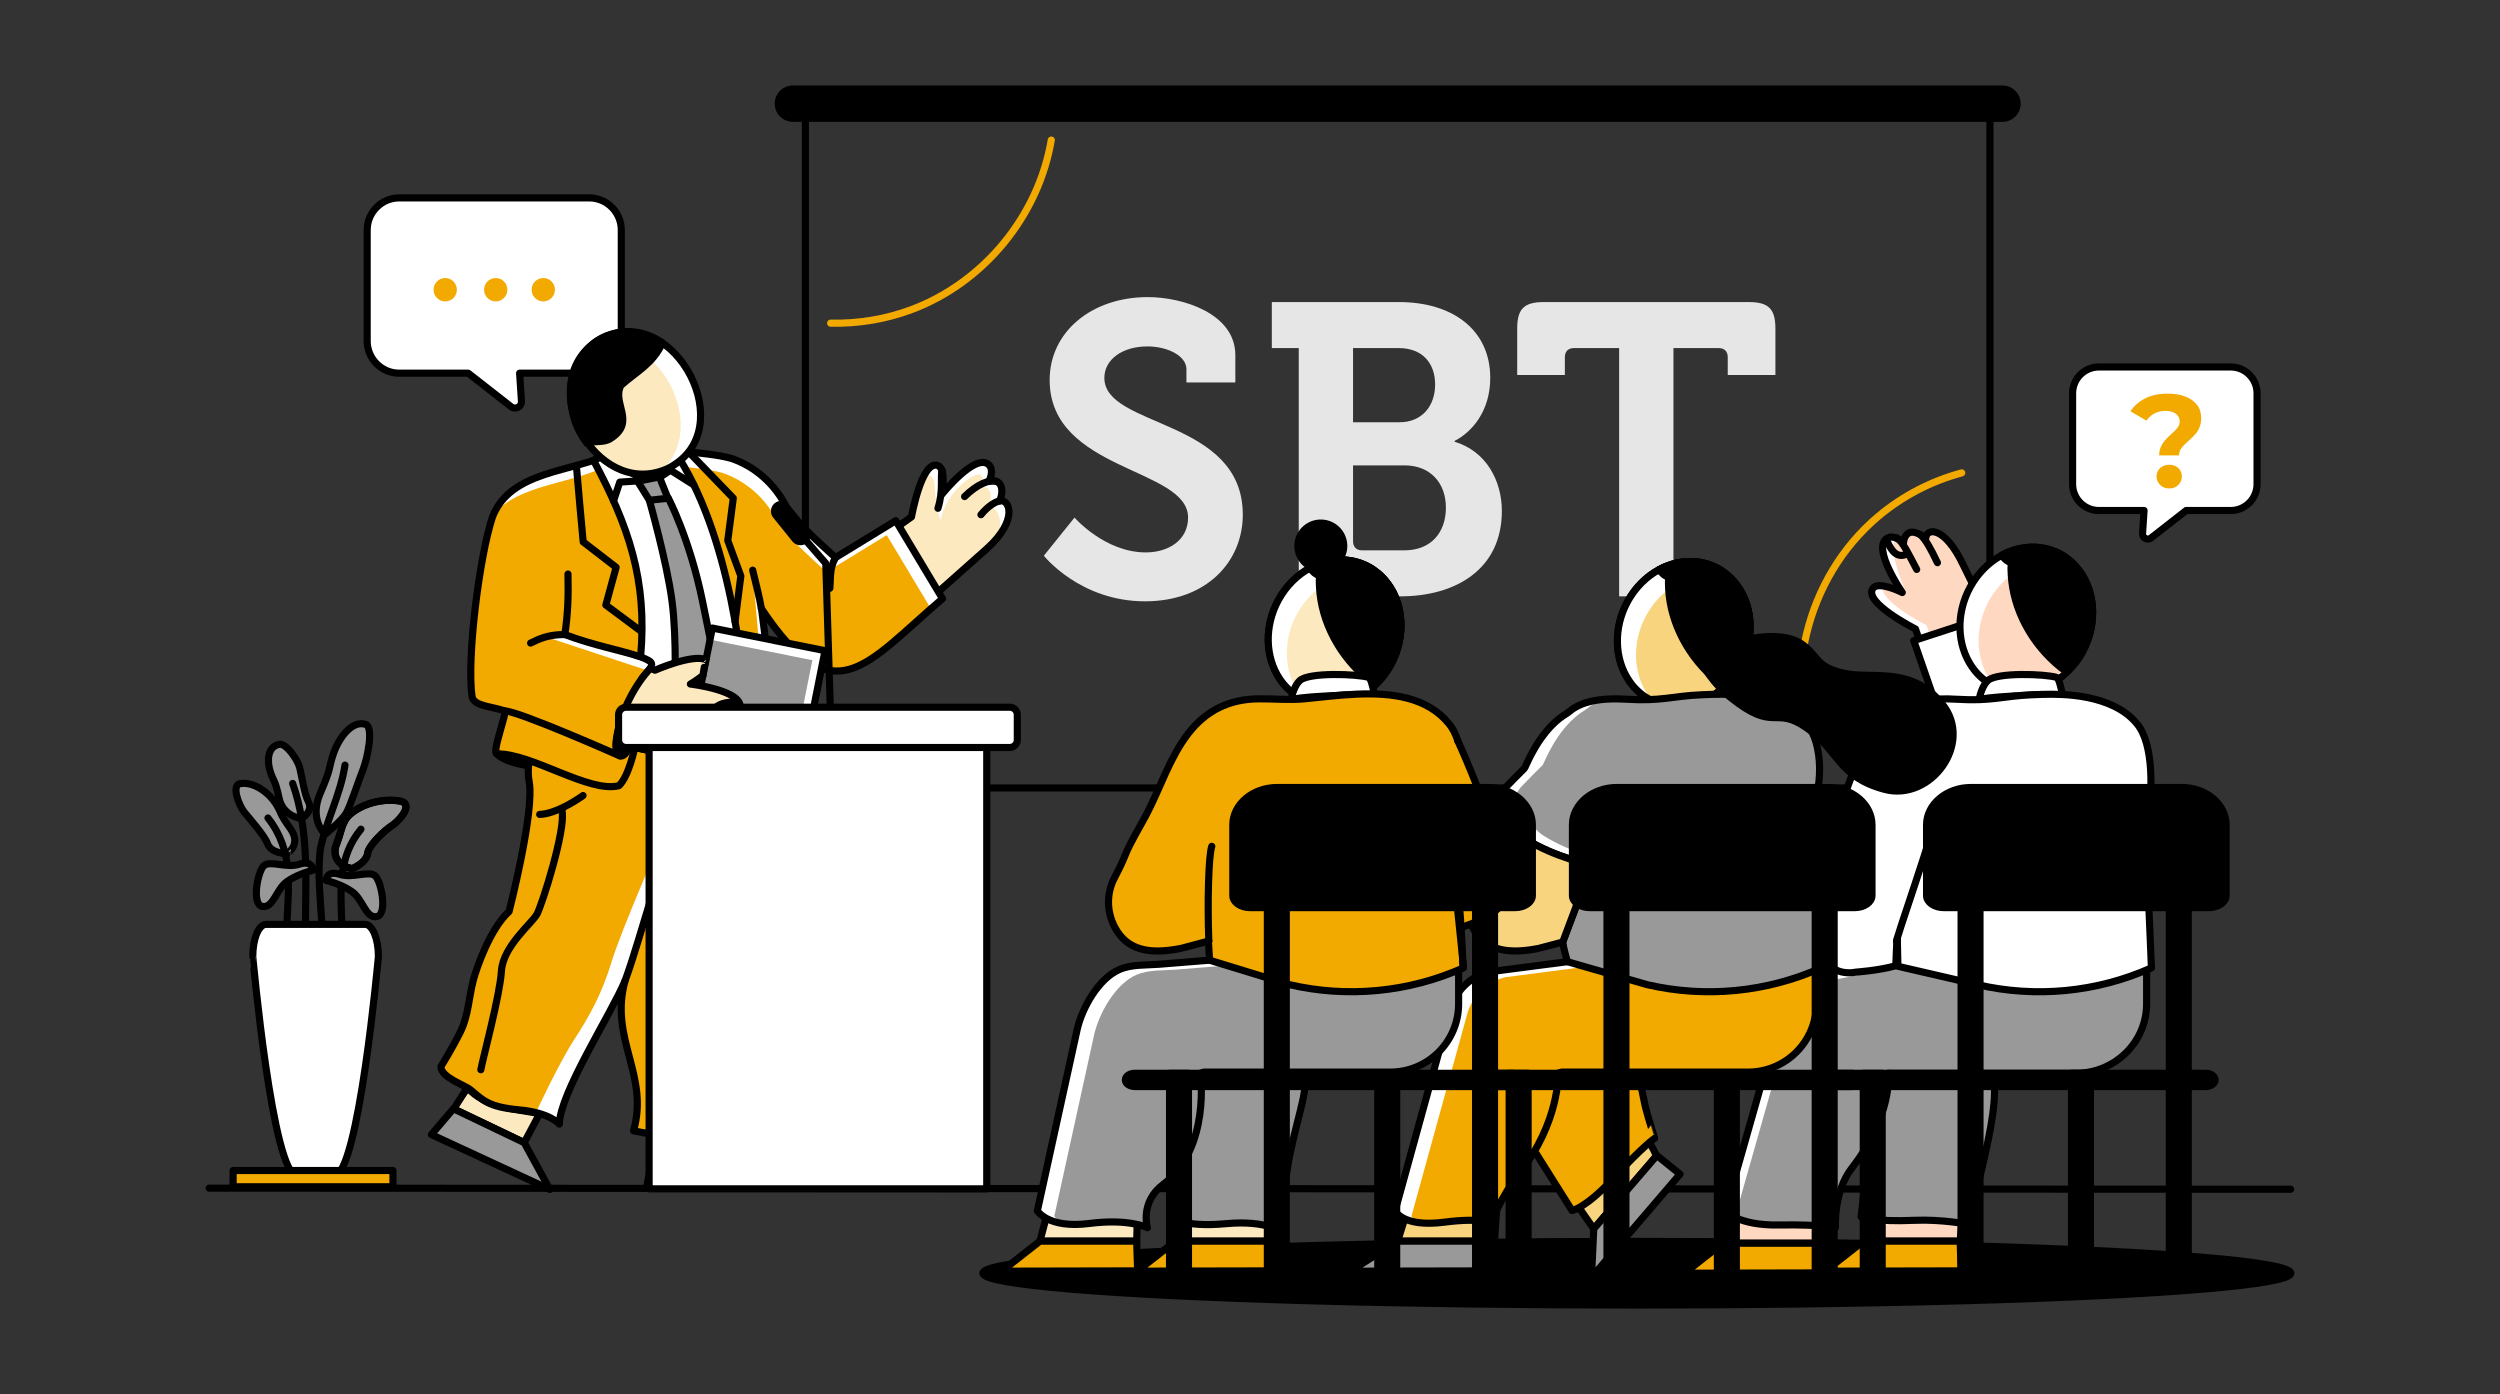 <?xml version="1.0" encoding="utf-8"?>
<!-- Generator: Adobe Illustrator 14.0.0, SVG Export Plug-In . SVG Version: 6.00 Build 43363)  -->
<!DOCTYPE svg PUBLIC "-//W3C//DTD SVG 1.1//EN" "http://www.w3.org/Graphics/SVG/1.1/DTD/svg11.dtd">
<svg version="1.1" id="Layer_1" xmlns="http://www.w3.org/2000/svg" xmlns:xlink="http://www.w3.org/1999/xlink" x="0px" y="0px"
	 width="538px" height="300px" viewBox="0 0 538 300" enable-background="new 0 0 538 300" xml:space="preserve">
<rect x="0" y="0" width="538" height="300" fill="#333333" stroke="none"/>
<g>
	
		<line fill="none" stroke="#000000" stroke-width="1.535" stroke-linecap="round" stroke-linejoin="round" stroke-miterlimit="10" x1="492.949" y1="255.929" x2="45.015" y2="255.688"/>
	<path d="M492.985,273.995c0,3.781-63.01,6.848-140.736,6.848c-77.726,0-140.735-3.066-140.735-6.848
		c0-3.783,63.01-6.851,140.735-6.851C429.976,267.145,492.985,270.212,492.985,273.995"/>
	
		<ellipse fill="none" stroke="#000000" stroke-width="1.535" stroke-linecap="round" stroke-linejoin="round" stroke-miterlimit="10" cx="352.25" cy="273.995" rx="140.736" ry="6.848"/>
	<path fill="#999999" d="M69.966,179.532c0,0-3.537-3.092-1.032-8.857c2.503-5.768,1.695-5.199,2.85-8.559
		c1.15-3.359,4.02-7.233,6.938-6.213c1.71,0.598,0.392,7.237-0.625,9.773c-1.016,2.534-2.711,7.818-3.624,9.369
		C73.563,176.597,69.966,179.532,69.966,179.532"/>
	
		<path fill="none" stroke="#000000" stroke-width="1.535" stroke-linecap="round" stroke-linejoin="round" stroke-miterlimit="10" d="
		M69.966,179.532c0,0-3.537-3.092-1.032-8.857c2.503-5.768,1.695-5.199,2.85-8.559c1.15-3.359,4.02-7.233,6.938-6.213
		c1.71,0.598,0.392,7.237-0.625,9.773c-1.016,2.534-2.711,7.818-3.624,9.369C73.563,176.597,69.966,179.532,69.966,179.532z"/>
	<path fill="#999999" d="M75.76,186.956c0.261-0.069-4.25-0.457-3.601-4.563c1.561-4.123,0.945-3.516,2.05-5.777
		c1.167-2.261,6.225-5.057,11.707-4.26c3.104,0.486,0.539,3.697-1.233,5.077c-2.112,1.304-5.558,4.762-5.569,6.31
		C78.655,185.868,75.753,186.911,75.76,186.956"/>
	
		<path fill="none" stroke="#000000" stroke-width="1.535" stroke-linecap="round" stroke-linejoin="round" stroke-miterlimit="10" d="
		M75.76,186.956c0.261-0.069-4.25-0.457-3.601-4.563c1.561-4.123,0.945-3.516,2.05-5.777c1.167-2.261,6.225-5.057,11.707-4.26
		c3.104,0.486,0.539,3.697-1.233,5.077c-2.112,1.304-5.558,4.762-5.569,6.31C78.655,185.868,75.753,186.911,75.76,186.956z"/>
	
		<path fill="none" stroke="#000000" stroke-width="1.535" stroke-linecap="round" stroke-linejoin="round" stroke-miterlimit="10" d="
		M75.76,186.956c0.261-0.069-4.25-0.457-3.601-4.563c1.561-4.123,0.945-3.516,2.05-5.777c1.167-2.261,6.225-5.057,11.707-4.26
		c3.104,0.486,0.539,3.697-1.233,5.077c-2.112,1.304-5.558,4.762-5.569,6.31C78.655,185.868,75.753,186.911,75.76,186.956z"/>
	<path fill="#999999" d="M64.862,176.146c0,0-3.946-0.359-4.808-4.42c-0.863-4.061-1.179-3.453-1.9-5.704
		c-0.72-2.251-0.632-5.311,1.923-5.842c1.495-0.313,3.98,3.286,4.42,5.039c0.441,1.754,1.025,5.729,1.847,7.256
		C67.536,174.691,64.862,176.146,64.862,176.146"/>
	
		<path fill="none" stroke="#000000" stroke-width="1.535" stroke-linecap="round" stroke-linejoin="round" stroke-miterlimit="10" d="
		M64.862,176.146c0,0-3.946-0.359-4.808-4.42c-0.863-4.061-1.179-3.453-1.9-5.704c-0.72-2.251-0.632-5.311,1.923-5.842
		c1.495-0.313,3.98,3.286,4.42,5.039c0.441,1.754,1.025,5.729,1.847,7.256C67.536,174.691,64.862,176.146,64.862,176.146z"/>
	<path fill="#F2A900" d="M61.728,183.729c-0.056-0.041,3.24-1.785,0.816-5.329c-2.597-3.627-1.832-3.264-3.159-5.411
		c-1.333-2.152-4.56-4.863-7.732-4.346c-1.839,0.318-0.374,4.494,0.923,6.141c1.373,1.674,4.435,5.162,4.958,6.705
		C58.376,183.749,61.72,183.712,61.728,183.729"/>
	<path fill="#999999" d="M61.728,183.729c-0.056-0.041,3.24-1.785,0.816-5.329c-2.597-3.627-1.832-3.264-3.159-5.411
		c-1.333-2.152-4.56-4.863-7.732-4.346c-1.839,0.318-0.374,4.494,0.923,6.141c1.373,1.674,4.435,5.162,4.958,6.705
		C58.376,183.749,61.72,183.712,61.728,183.729"/>
	
		<path fill="none" stroke="#000000" stroke-width="1.535" stroke-linecap="round" stroke-linejoin="round" stroke-miterlimit="10" d="
		M61.728,183.729c-0.056-0.041,3.24-1.785,0.816-5.329c-2.597-3.627-1.832-3.264-3.159-5.411c-1.333-2.152-4.56-4.863-7.732-4.346
		c-1.839,0.318-0.374,4.494,0.923,6.141c1.373,1.674,4.435,5.162,4.958,6.705C58.376,183.749,61.72,183.712,61.728,183.729z"/>
	<path fill="#FFFFFF" d="M63.932,253.021h7.97c5.264,0,9.531-47.186,9.531-47.186c0-3.815-1.275-6.908-2.85-6.908H57.251
		c-1.574,0-2.852,3.093-2.852,6.908C54.399,205.836,58.668,253.021,63.932,253.021"/>
	
		<path fill="none" stroke="#000000" stroke-width="1.535" stroke-linecap="round" stroke-linejoin="round" stroke-miterlimit="10" d="
		M63.932,253.021h7.97c5.264,0,9.531-47.186,9.531-47.186c0-3.815-1.275-6.908-2.85-6.908H57.251c-1.574,0-2.852,3.093-2.852,6.908
		C54.399,205.836,58.668,253.021,63.932,253.021z"/>
	
		<path fill="none" stroke="#000000" stroke-width="1.535" stroke-linecap="round" stroke-linejoin="round" stroke-miterlimit="10" d="
		M69.234,198.427c-0.303-5.186-0.928-10.437-0.303-15.688c1.251-6.125,4.378-11.813,5.308-18.085"/>
	
		<path fill="none" stroke="#000000" stroke-width="1.535" stroke-linecap="round" stroke-linejoin="round" stroke-miterlimit="10" d="
		M62.98,168.593c3.448,9.771,2.824,19.836,2.758,29.78"/>
	
		<path fill="none" stroke="#000000" stroke-width="1.535" stroke-linecap="round" stroke-linejoin="round" stroke-miterlimit="10" d="
		M57.665,176.032c5.638,7.145,4.389,15.023,4.096,22.348"/>
	
		<path fill="none" stroke="#000000" stroke-width="1.535" stroke-linecap="round" stroke-linejoin="round" stroke-miterlimit="10" d="
		M77.678,178.438c-4.993,6.053-4.368,13.054-4.135,20.039"/>
	<path fill="#999999" d="M70.175,189.462c0,0,0-2.226,2.918-1.299c2.918,0.928,6.366-0.927,7.692,0.371
		c1.325,1.299,2.652,8.351,0.264,8.724c-2.387,0.37-2.918-3.713-5.306-5.384C73.357,190.205,70.175,189.462,70.175,189.462"/>
	
		<path fill="none" stroke="#000000" stroke-width="1.535" stroke-linecap="round" stroke-linejoin="round" stroke-miterlimit="10" d="
		M70.175,189.462c0,0,0-2.226,2.918-1.299c2.918,0.928,6.366-0.927,7.692,0.371c1.325,1.299,2.652,8.351,0.264,8.724
		c-2.387,0.37-2.918-3.713-5.306-5.384C73.357,190.205,70.175,189.462,70.175,189.462z"/>
	<path fill="#999999" d="M67.359,187.274c0,0,0-2.228-2.917-1.3c-2.918,0.929-6.366-0.928-7.696,0.372
		c-1.325,1.301-2.649,8.351-0.263,8.722c2.386,0.371,2.919-3.71,5.306-5.382C64.175,188.018,67.359,187.274,67.359,187.274"/>
	
		<path fill="none" stroke="#000000" stroke-width="1.535" stroke-linecap="round" stroke-linejoin="round" stroke-miterlimit="10" d="
		M67.359,187.274c0,0,0-2.228-2.917-1.3c-2.918,0.929-6.366-0.928-7.696,0.372c-1.325,1.301-2.649,8.351-0.263,8.722
		c2.386,0.371,2.919-3.71,5.306-5.382C64.175,188.018,67.359,187.274,67.359,187.274z"/>
	<rect x="50.169" y="251.897" fill="#F2A900" width="34.398" height="3.502"/>
	
		<rect x="50.169" y="251.897" fill="none" stroke="#000000" stroke-width="1.535" stroke-linecap="round" stroke-linejoin="round" stroke-miterlimit="10" width="34.398" height="3.502"/>
	
		<path fill="none" stroke="#000000" stroke-width="1.535" stroke-linecap="round" stroke-linejoin="round" stroke-miterlimit="10" d="
		M428.238,25.929v139.744c0,2.149-1.74,3.897-3.892,3.897H177.21c-2.146,0-3.891-1.748-3.891-3.897V25.929
		c0-2.157,1.744-3.906,3.891-3.906h247.137C426.498,22.023,428.238,23.772,428.238,25.929z"/>
	<path d="M170.62,25.457h260.32c1.736,0,3.145-1.407,3.145-3.144v-0.013c0-1.736-1.408-3.144-3.145-3.144H170.62
		c-1.736,0-3.144,1.408-3.144,3.144v0.013C167.477,24.05,168.884,25.457,170.62,25.457"/>
	
		<path fill="none" stroke="#000000" stroke-width="1.535" stroke-linecap="round" stroke-linejoin="round" stroke-miterlimit="10" d="
		M170.62,25.457h260.32c1.736,0,3.145-1.407,3.145-3.144v-0.013c0-1.736-1.408-3.144-3.145-3.144H170.62
		c-1.736,0-3.144,1.408-3.144,3.144v0.013C167.477,24.05,168.884,25.457,170.62,25.457z"/>
	
		<path fill="none" stroke="#F2A900" stroke-width="1.535" stroke-linecap="round" stroke-linejoin="round" stroke-miterlimit="10" d="
		M391.124,166.147c-8.104-18.879-2.582-41.859,13.106-55.04c5.203-4.372,11.375-7.584,17.933-9.34"/>
	
		<path fill="none" stroke="#F2A900" stroke-width="1.535" stroke-linecap="round" stroke-linejoin="round" stroke-miterlimit="10" d="
		M226.235,30.143c-2.77,16.366-14.538,30.646-30.017,36.462c-5.563,2.092-11.527,3.076-17.462,2.942"/>
	<path fill="#FFFFFF" d="M451.664,78.973h28.416c3.101,0,5.639,2.548,5.639,5.661v19.563c0,3.116-2.538,5.663-5.639,5.663h-9.615
		l-7.559,5.908c-0.772,0.602-1.894,0.005-1.828-0.975l0.324-4.933h-9.738c-3.102,0-5.639-2.547-5.639-5.663V84.634
		C446.025,81.521,448.563,78.973,451.664,78.973"/>
	
		<path fill="none" stroke="#000000" stroke-width="1.535" stroke-linecap="round" stroke-linejoin="round" stroke-miterlimit="10" d="
		M451.664,78.973h28.416c3.101,0,5.639,2.548,5.639,5.661v19.563c0,3.116-2.538,5.663-5.639,5.663h-9.615l-7.559,5.908
		c-0.772,0.602-1.894,0.005-1.828-0.975l0.324-4.933h-9.738c-3.102,0-5.639-2.547-5.639-5.663V84.634
		C446.025,81.521,448.563,78.973,451.664,78.973z"/>
	<path fill="#F2A900" d="M464.654,98.003c0-0.66,0.109-1.247,0.325-1.757c0.218-0.51,0.49-0.962,0.822-1.359
		c0.33-0.399,0.685-0.767,1.063-1.107c0.377-0.34,0.73-0.666,1.062-0.977c0.33-0.312,0.605-0.637,0.822-0.978
		c0.219-0.34,0.326-0.719,0.326-1.134c0-0.68-0.277-1.228-0.836-1.645c-0.557-0.416-1.3-0.623-2.226-0.623
		c-0.888,0-1.681,0.184-2.381,0.553c-0.699,0.368-1.275,0.883-1.729,1.544l-3.43-2.013c0.755-1.152,1.805-2.073,3.146-2.764
		c1.343-0.69,2.967-1.034,4.878-1.034c1.417,0,2.663,0.202,3.741,0.608c1.075,0.408,1.921,0.997,2.534,1.772
		c0.614,0.775,0.92,1.729,0.92,2.861c0,0.738-0.111,1.391-0.34,1.958c-0.225,0.565-0.518,1.058-0.878,1.473
		c-0.357,0.417-0.74,0.804-1.146,1.163c-0.408,0.359-0.79,0.708-1.148,1.049c-0.359,0.341-0.656,0.699-0.893,1.077
		c-0.235,0.378-0.354,0.821-0.354,1.332H464.654z M466.806,105.118c-0.792,0-1.442-0.254-1.953-0.765
		c-0.509-0.509-0.767-1.115-0.767-1.814c0-0.717,0.258-1.318,0.767-1.8c0.511-0.482,1.161-0.724,1.953-0.724
		c0.815,0,1.472,0.242,1.974,0.724c0.5,0.482,0.751,1.083,0.751,1.8c0,0.699-0.251,1.305-0.751,1.814
		C468.277,104.864,467.621,105.118,466.806,105.118"/>
	<path fill="#FFFFFF" d="M126.818,42.585H85.901c-3.784,0-6.883,3.112-6.883,6.916v23.891c0,3.803,3.099,6.917,6.883,6.917h14.852
		l9.23,7.212c0.944,0.739,2.311,0.009,2.233-1.188l-0.396-6.024h14.998c3.787,0,6.884-3.114,6.884-6.917V49.5
		C133.702,45.697,130.605,42.585,126.818,42.585"/>
	
		<path fill="none" stroke="#000000" stroke-width="1.535" stroke-linecap="round" stroke-linejoin="round" stroke-miterlimit="10" d="
		M126.818,42.585H85.901c-3.784,0-6.883,3.112-6.883,6.916v23.891c0,3.803,3.099,6.917,6.883,6.917h14.852l9.23,7.212
		c0.944,0.739,2.311,0.009,2.233-1.188l-0.396-6.024h14.998c3.787,0,6.884-3.114,6.884-6.917V49.5
		C133.702,45.697,130.605,42.585,126.818,42.585z"/>
	<path fill="#F2A900" d="M115.171,62.348c0,0.965,0.779,1.748,1.741,1.748c0.961,0,1.74-0.783,1.74-1.748
		c0-0.968-0.779-1.749-1.74-1.749C115.95,60.6,115.171,61.38,115.171,62.348"/>
	
		<ellipse fill="none" stroke="#F2A900" stroke-width="1.535" stroke-linecap="round" stroke-linejoin="round" stroke-miterlimit="10" cx="116.912" cy="62.348" rx="1.741" ry="1.748"/>
	<path fill="#F2A900" d="M104.937,62.348c0,0.965,0.78,1.748,1.74,1.748s1.743-0.783,1.743-1.748c0-0.968-0.783-1.749-1.743-1.749
		S104.937,61.38,104.937,62.348"/>
	
		<ellipse fill="none" stroke="#F2A900" stroke-width="1.535" stroke-linecap="round" stroke-linejoin="round" stroke-miterlimit="10" cx="106.678" cy="62.348" rx="1.742" ry="1.748"/>
	<path fill="#F2A900" d="M94.069,62.348c0,0.965,0.779,1.748,1.741,1.748c0.961,0,1.739-0.783,1.739-1.748
		c0-0.968-0.778-1.749-1.739-1.749C94.849,60.6,94.069,61.38,94.069,62.348"/>
	
		<ellipse fill="none" stroke="#F2A900" stroke-width="1.535" stroke-linecap="round" stroke-linejoin="round" stroke-miterlimit="10" cx="95.81" cy="62.348" rx="1.74" ry="1.748"/>
	<polygon fill="#FFD8C2" points="401.003,267.102 402.792,256.569 422.565,257.966 421.827,267.102 	"/>
	
		<polygon fill="none" stroke="#000000" stroke-width="1.535" stroke-linecap="round" stroke-linejoin="round" stroke-miterlimit="10" points="
		401.003,267.102 402.792,256.569 422.565,257.966 421.827,267.102 	"/>
	<path fill="#FFD8C2" d="M370.713,267.538l4.341-11.535c0,0,17.831,1.847,17.711,2.196c-0.119,0.349-1.227,9.339-1.227,9.339
		H370.713z"/>
	
		<path fill="none" stroke="#000000" stroke-width="1.535" stroke-linecap="round" stroke-linejoin="round" stroke-miterlimit="10" d="
		M370.713,267.538l4.341-11.535c0,0,17.831,1.847,17.711,2.196c-0.119,0.349-1.227,9.339-1.227,9.339H370.713z"/>
	<path fill="#FFD8C2" d="M413.911,140.338l-1.695-4.977c0,0-11.331-5.713-9.164-8.742c1.22-1.701,6.315,0.894,6.315,0.894
		s-6.62-9.586-3.3-11.661c1.571-0.982,3.563,0.992,3.563,0.992s0.049-1.912,1.522-2.285c1.313-0.333,3.272,1.299,3.272,1.299
		c0.075-2.281,4.034-2.785,8.094,5.79c0.597,1.26,6.399,12.988,6.399,12.988L413.911,140.338z"/>
	<path fill="#FFFFFF" d="M410.171,127.521c0,0-3.984-8.87-2.336-11.801c-0.568-0.189-1.195-0.225-1.768,0.132
		c-2.321,1.451,0.215,6.572,1.953,9.521C409.799,125.727,410.171,127.521,410.171,127.521"/>
	<path fill="#FFFFFF" d="M416.266,139.444l-1.661-4.876c0,0-10.661-5.374-9.319-8.46c-0.957-0.142-1.819-0.066-2.233,0.511
		c-2.167,3.029,9.164,8.74,9.164,8.74l1.694,4.979L416.266,139.444z"/>
	
		<path fill="none" stroke="#000000" stroke-width="1.535" stroke-linecap="round" stroke-linejoin="round" stroke-miterlimit="10" d="
		M413.911,140.338l-1.695-4.977c0,0-11.331-5.713-9.164-8.742c1.22-1.701,6.315,0.894,6.315,0.894s-6.62-9.586-3.3-11.661
		c1.571-0.982,3.563,0.992,3.563,0.992s0.049-1.912,1.522-2.285c1.313-0.333,3.272,1.299,3.272,1.299
		c0.075-2.281,4.034-2.785,8.094,5.79c0.597,1.26,6.399,12.988,6.399,12.988L413.911,140.338z"/>
	
		<path fill="none" stroke="#000000" stroke-width="1.535" stroke-linecap="round" stroke-linejoin="round" stroke-miterlimit="10" d="
		M412.475,122.542c-1.808-3.402-2.996-6.024-4.331-6.809"/>
	
		<path fill="none" stroke="#000000" stroke-width="1.535" stroke-linecap="round" stroke-linejoin="round" stroke-miterlimit="10" d="
		M416.938,121.096c-1.467-3.087-2.496-4.875-3.609-6.006"/>
	
		<path fill="none" stroke="#000000" stroke-width="1.535" stroke-linecap="round" stroke-linejoin="round" stroke-miterlimit="10" d="
		M406.069,116.389c1.181,2.712,2.443,3.654,4.233,2.875"/>
	<path fill="#FFFFFF" d="M434.796,170.768l-5.284,5.444l-11.714-21.182l-5.959-17.161l16.232-5.319l7.943,21.371
		C437.247,157.233,436.358,167.599,434.796,170.768"/>
	
		<path fill="none" stroke="#000000" stroke-width="1.535" stroke-linecap="round" stroke-linejoin="round" stroke-miterlimit="10" d="
		M434.796,170.768l-5.284,5.444l-11.714-21.182l-5.959-17.161l16.232-5.319l7.943,21.371
		C437.247,157.233,436.358,167.599,434.796,170.768z"/>
	<path fill="#FFD8C2" d="M448.145,140.309c-0.196,0.339-0.381,0.686-0.591,0.998c-0.014,0.023-0.022,0.036-0.035,0.07
		c-0.941,1.489-2.068,2.764-3.312,3.835c-0.175,0.151-0.334,0.302-0.511,0.43c-2.893,2.299-6.365,3.487-9.758,3.287
		c-1.475-0.093-2.95-0.429-4.346-1.054c-0.221-0.106-0.441-0.224-0.671-0.339c-0.153-0.07-0.304-0.152-0.468-0.246
		c-1.707-0.977-3.1-2.321-4.156-3.892c-3.139-4.633-3.441-11.302-0.326-17.028c1.684-3.078,4.089-5.424,6.817-6.89
		c0.129-0.071,0.256-0.14,0.386-0.196c0.349-0.177,0.708-0.35,1.066-0.489c1.534-0.626,3.14-0.988,4.738-1.044
		c0.687-0.026,1.385,0,2.069,0.094c1.593,0.205,3.159,0.697,4.623,1.542c0.292,0.163,0.57,0.349,0.851,0.547
		c0.265,0.198,0.535,0.384,0.787,0.604c0.267,0.208,0.524,0.428,0.745,0.661c0.256,0.222,0.476,0.455,0.685,0.711
		C450.852,126.485,451.605,133.965,448.145,140.309"/>
	<path fill="#FFFFFF" d="M446.739,121.909c-3.335-1.569-7.088-1.533-10.492-0.126c-0.486,0.195-0.984,0.429-1.449,0.682
		c-0.688,0.361-1.346,0.791-1.975,1.256c-1.916,1.43-3.578,3.311-4.842,5.625c-3.117,5.75-2.813,12.404,0.313,17.04
		c0.334,0.487,0.707,0.942,1.101,1.371c-0.149-0.068-0.313-0.14-0.473-0.22c-0.153-0.07-0.304-0.152-0.468-0.246
		c-1.707-0.977-3.1-2.321-4.156-3.892c-3.139-4.633-3.441-11.302-0.326-17.028c1.684-3.078,4.089-5.424,6.817-6.89
		c0.129-0.071,0.259-0.14,0.386-0.196c0.349-0.177,0.708-0.35,1.066-0.489c1.534-0.626,3.14-0.988,4.738-1.044
		c0.689-0.026,1.385,0,2.069,0.094c1.593,0.205,3.159,0.697,4.623,1.542c0.292,0.163,0.57,0.349,0.851,0.547
		c0.265,0.198,0.531,0.384,0.787,0.604c0.259,0.221,0.515,0.428,0.745,0.661C446.311,121.42,446.53,121.652,446.739,121.909"/>
	
		<path fill="none" stroke="#000000" stroke-width="1.535" stroke-linecap="round" stroke-linejoin="round" stroke-miterlimit="10" d="
		M448.145,140.309c-0.196,0.339-0.381,0.686-0.591,0.998c-0.014,0.023-0.022,0.036-0.035,0.07c-0.941,1.489-2.068,2.764-3.312,3.835
		c-0.175,0.151-0.334,0.302-0.511,0.43c-2.893,2.299-6.365,3.487-9.758,3.287c-1.475-0.093-2.95-0.429-4.346-1.054
		c-0.221-0.106-0.441-0.224-0.671-0.339c-0.153-0.07-0.304-0.152-0.468-0.246c-1.707-0.977-3.1-2.321-4.156-3.892
		c-3.139-4.633-3.441-11.302-0.326-17.028c1.684-3.078,4.089-5.424,6.817-6.89c0.129-0.071,0.256-0.14,0.386-0.196
		c0.349-0.177,0.708-0.35,1.066-0.489c1.534-0.626,3.14-0.988,4.738-1.044c0.687-0.026,1.385,0,2.069,0.094
		c1.593,0.205,3.159,0.697,4.623,1.542c0.292,0.163,0.57,0.349,0.851,0.547c0.265,0.198,0.535,0.384,0.787,0.604
		c0.267,0.208,0.524,0.428,0.745,0.661c0.256,0.222,0.476,0.455,0.685,0.711C450.852,126.485,451.605,133.965,448.145,140.309z"/>
	<path d="M448.145,140.309c-0.196,0.339-0.381,0.686-0.591,0.998c-0.014,0.023-0.022,0.036-0.035,0.07
		c-0.836,1.199-1.803,2.254-2.856,3.16c-0.397-0.275-0.789-0.58-1.173-0.88c-6.495-5.215-10.285-12.768-10.666-19.936
		c-0.069-0.871-0.069-1.718-0.011-2.556c-0.372-0.163-0.733-0.349-1.07-0.618c-0.383-0.301-0.697-0.672-0.953-1.067
		c0.129-0.071,0.271-0.126,0.398-0.183l-0.013-0.013c0.349-0.177,0.708-0.35,1.066-0.489c1.534-0.626,3.14-0.988,4.738-1.044
		l-0.008,0.01c0.694-0.023,1.393,0,2.077,0.083c1.593,0.205,3.159,0.697,4.623,1.542c0.292,0.163,0.57,0.349,0.851,0.547
		c0.265,0.198,0.535,0.384,0.787,0.604c0.267,0.208,0.524,0.428,0.745,0.661c0.256,0.222,0.476,0.455,0.685,0.711
		C450.852,126.485,451.605,133.965,448.145,140.309"/>
	
		<path fill="none" stroke="#000000" stroke-width="1.535" stroke-linecap="round" stroke-linejoin="round" stroke-miterlimit="10" d="
		M448.145,140.309c-0.196,0.339-0.381,0.686-0.591,0.998c-0.014,0.023-0.022,0.036-0.035,0.07c-0.836,1.199-1.803,2.254-2.856,3.16
		c-0.397-0.275-0.789-0.58-1.173-0.88c-6.495-5.215-10.285-12.768-10.666-19.936c-0.069-0.871-0.069-1.718-0.011-2.556
		c-0.372-0.163-0.733-0.349-1.07-0.618c-0.383-0.301-0.697-0.672-0.953-1.067c0.129-0.071,0.271-0.126,0.398-0.183l-0.013-0.013
		c0.349-0.177,0.708-0.35,1.066-0.489c1.534-0.626,3.14-0.988,4.738-1.044l-0.008,0.01c0.694-0.023,1.393,0,2.077,0.083
		c1.593,0.205,3.159,0.697,4.623,1.542c0.292,0.163,0.57,0.349,0.851,0.547c0.265,0.198,0.535,0.384,0.787,0.604
		c0.267,0.208,0.524,0.428,0.745,0.661c0.256,0.222,0.476,0.455,0.685,0.711C450.852,126.485,451.605,133.965,448.145,140.309z"/>
	<path fill="#FFFFFF" d="M438.05,149.544c-0.164,0.003-0.327,0.014-0.489,0.015c-0.794,0.043-1.502,0.073-2.141,0.114
		c-4.074,0.22-6.396,0.313-9.524,0.83c0.285-1.331,0.829-3.016,1.854-4.024c1.886-1.853,12.469-1.447,14.842-0.699
		c0.514,0.163,1.02,2.644,1.35,4.051C441.931,149.611,439.853,149.473,438.05,149.544"/>
	
		<path fill="none" stroke="#000000" stroke-width="1.535" stroke-linecap="round" stroke-linejoin="round" stroke-miterlimit="10" d="
		M438.05,149.544c-0.164,0.003-0.327,0.014-0.489,0.015c-0.794,0.043-1.502,0.073-2.141,0.114c-4.074,0.22-6.396,0.313-9.524,0.83
		c0.285-1.331,0.829-3.016,1.854-4.024c1.886-1.853,12.469-1.447,14.842-0.699c0.514,0.163,1.02,2.644,1.35,4.051
		C441.931,149.611,439.853,149.473,438.05,149.544z"/>
	<polygon fill="#F2A900" points="391.538,267.538 370.713,267.538 362.475,273.995 391.741,273.928 	"/>
	
		<polygon fill="none" stroke="#000000" stroke-width="1.535" stroke-linecap="round" stroke-linejoin="round" stroke-miterlimit="10" points="
		391.538,267.538 370.713,267.538 362.475,273.995 391.741,273.928 	"/>
	<polygon fill="#F2A900" points="421.827,267.102 401.003,267.102 392.765,273.557 422.03,273.492 	"/>
	
		<polygon fill="none" stroke="#000000" stroke-width="1.535" stroke-linecap="round" stroke-linejoin="round" stroke-miterlimit="10" points="
		421.827,267.102 401.003,267.102 392.765,273.557 422.03,273.492 	"/>
	<path fill="#FFFFFF" d="M403.066,262.017l4.271-36.385c0.203-4.212,2.738-8.045,6.688-9.825l7.044-3.174
		c-0.186-0.357-0.371-0.718-0.556-1.073l-9.051,4.076c-3.949,1.781-6.484,5.611-6.689,9.826l-4.271,36.383
		c0,0,1.636,1.922,6.053,1.768C404.06,263.165,403.066,262.017,403.066,262.017"/>
	<path fill="#FFFFFF" d="M417.961,262.166c4.321,0.808,6.505,3.97,6.505,3.97s-0.537-1.05-0.719-2.634
		C422.297,262.694,420.365,262.058,417.961,262.166"/>
	<path fill="#999999" d="M427.968,228.141c-1.861-5.767-4.668-11.209-7.453-16.581l-9.051,4.076
		c-3.949,1.781-6.484,5.611-6.688,9.826l-4.273,36.385c0,0,2.517,1.156,11.466,0.766c5.994-0.26,11.778,0.89,11.778,0.89
		s1.847-8.036,3.269-14.289c2.354-10.366,2.682-14.778,1.683-19.632C427.525,227.839,428.652,230.266,427.968,228.141"/>
	
		<path fill="none" stroke="#000000" stroke-width="1.535" stroke-linecap="round" stroke-linejoin="round" stroke-miterlimit="10" d="
		M427.968,228.141c-1.861-5.767-4.668-11.209-7.453-16.581l-9.051,4.076c-3.949,1.781-6.484,5.611-6.688,9.826l-4.273,36.385
		c0,0,2.517,1.156,11.466,0.766c5.994-0.26,11.778,0.89,11.778,0.89s1.847-8.036,3.269-14.289
		c2.354-10.366,2.682-14.778,1.683-19.632C427.525,227.839,428.652,230.266,427.968,228.141z"/>
	<path fill="#999999" d="M414.803,206.114l-24.511,2.867c-4.197,1.072-6.756,7.646-7.685,11.764l-11.312,39.814
		c0,0,2.604,3.215,11.56,3.061c9.062-0.152,12.13,0.584,12.13,0.584s-0.438-7.752,3.506-12.809
		c8.905-11.43,7.884-20.447,7.884-20.447l0.768-0.232h40.117c8.115,0,14.693-6.578,14.693-14.693v-9.225L414.803,206.114z"/>
	<path fill="#FFFFFF" d="M412.796,206.349l-22.505,2.634c-4.196,1.073-6.758,7.648-7.682,11.761l-11.315,39.818
		c0,0,0.559,0.697,2.064,1.414l11.021-38.799c0.928-4.121,3.486-10.696,7.688-11.768l24.557-5.061H412.796z"/>
	
		<path fill="none" stroke="#000000" stroke-width="1.535" stroke-linecap="round" stroke-linejoin="round" stroke-miterlimit="10" d="
		M414.803,206.114l-24.511,2.867c-4.197,1.072-6.756,7.646-7.685,11.764l-11.312,39.814c0,0,2.604,3.215,11.56,3.061
		c9.062-0.152,12.13,0.584,12.13,0.584s-0.438-7.752,3.506-12.809c8.905-11.43,7.884-20.447,7.884-20.447l0.671,0.023h40.12
		c8.209-0.256,14.787-6.834,14.787-14.949v-9.225L414.803,206.114z"/>
	<path fill="#FFFFFF" d="M439.932,149.425c-0.165,0-0.329,0.007-0.492,0.007c-0.793,0.027-1.497,0.055-2.138,0.082
		c-6.453,0.268-8.503,1.442-16.354,0.958c-9.486-0.575-11.774,2.5-12.683,3.047c-1.162,0.684-2.221,1.537-3.172,2.502
		c-0.19,0.191-0.382,0.381-0.558,0.586c-0.555,0.603-1.066,1.23-1.548,1.893c-0.163,0.205-0.321,0.426-0.47,0.649
		c-0.15,0.226-0.302,0.444-0.444,0.671c-0.294,0.443-0.573,0.9-0.825,1.367c-0.138,0.225-0.269,0.457-0.393,0.684
		c-0.127,0.225-0.245,0.455-0.367,0.682c-0.117,0.226-0.233,0.451-0.343,0.678c-0.224,0.449-0.444,0.9-0.634,1.339
		c-0.104,0.22-0.199,0.437-0.296,0.649c-0.088,0.211-0.184,0.422-0.266,0.635c-0.089,0.205-0.178,0.409-0.26,0.614
		c-0.041,0.097-0.074,0.179-0.109,0.273c-0.088,0.199-0.164,0.396-0.233,0.589c-0.457,1.175-0.818,2.178-1.077,2.911
		c-0.07,0.157-0.124,0.307-0.166,0.436c-0.027,0.063-0.047,0.124-0.074,0.179c-0.035,0.088-0.068,0.17-0.097,0.246
		c-0.034,0.068-0.068,0.123-0.087,0.178l-6.725,12.936c-0.657,1.654-1.464,3.231-2.284,4.817c-1.621,3.103-1.7,7.052,0.103,10.482
		c2.796,5.317,5.5,10.802,11.485,9.681c0.013,0,4.776-0.32,8.541-1.365l0.229-5.321l-0.075,0.218l0.19-0.707l0.113,5.92
		l17.118,3.961c12.54,2.904,25.688,1.637,37.443-3.615c-0.044-2.082-1.259-27.351-1.033-28.828c1.44-9.422,1.544-19.26-2.051-23.676
		C454.567,149.225,443.378,149.332,439.932,149.425"/>
	
		<path fill="none" stroke="#000000" stroke-width="1.535" stroke-linecap="round" stroke-linejoin="round" stroke-miterlimit="10" d="
		M439.932,149.425c-0.165,0-0.329,0.007-0.492,0.007c-0.793,0.027-1.497,0.055-2.138,0.082c-6.453,0.268-8.503,1.442-16.354,0.958
		c-9.486-0.575-11.774,2.5-12.683,3.047c-1.162,0.684-2.221,1.537-3.172,2.502c-0.19,0.191-0.382,0.381-0.558,0.586
		c-0.555,0.603-1.066,1.23-1.548,1.893c-0.163,0.205-0.321,0.426-0.47,0.649c-0.15,0.226-0.302,0.444-0.444,0.671
		c-0.294,0.443-0.573,0.9-0.825,1.367c-0.138,0.225-0.269,0.457-0.393,0.684c-0.127,0.225-0.245,0.455-0.367,0.682
		c-0.117,0.226-0.233,0.451-0.343,0.678c-0.224,0.449-0.444,0.9-0.634,1.339c-0.104,0.22-0.199,0.437-0.296,0.649
		c-0.088,0.211-0.184,0.422-0.266,0.635c-0.089,0.205-0.178,0.409-0.26,0.614c-0.041,0.097-0.074,0.179-0.109,0.273
		c-0.088,0.199-0.164,0.396-0.233,0.589c-0.457,1.175-0.818,2.178-1.077,2.911c-0.07,0.157-0.124,0.307-0.166,0.436
		c-0.027,0.063-0.047,0.124-0.074,0.179c-0.035,0.088-0.068,0.17-0.097,0.246c-0.034,0.068-0.068,0.123-0.087,0.178l-6.725,12.936
		c-0.657,1.654-1.464,3.231-2.284,4.817c-1.621,3.103-1.7,7.052,0.103,10.482c2.796,5.317,5.5,10.802,11.485,9.681
		c0.013,0,4.776-0.32,8.541-1.365l0.229-5.321l-0.075,0.218l0.19-0.707l0.113,5.92l17.118,3.961
		c12.54,2.904,25.688,1.637,37.443-3.615c-0.044-2.082-1.259-27.351-1.033-28.828c1.44-9.422,1.544-19.26-2.051-23.676
		C454.567,149.225,443.378,149.332,439.932,149.425z"/>
	<path d="M418.309,195.323c-2.056,0-3.717-1.166-3.717-2.602v-15.207c0-4.426,4.287-8.045,9.53-8.045h45.404
		c5.244,0,9.532,3.619,9.532,8.045v15.207c0,1.436-1.666,2.602-3.72,2.602H418.309z"/>
	
		<path fill="none" stroke="#000000" stroke-width="1.535" stroke-linecap="round" stroke-linejoin="round" stroke-miterlimit="10" d="
		M418.309,195.323c-2.056,0-3.717-1.166-3.717-2.602v-15.207c0-4.426,4.287-8.045,9.53-8.045h45.404
		c5.244,0,9.532,3.619,9.532,8.045v15.207c0,1.436-1.666,2.602-3.72,2.602H418.309z"/>
	<rect x="422.026" y="190.808" width="4.072" height="83.655"/>
	
		<rect x="422.026" y="190.808" fill="none" stroke="#000000" stroke-width="1.535" stroke-linecap="round" stroke-linejoin="round" stroke-miterlimit="10" width="4.072" height="83.655"/>
	<path d="M476.687,232.397c0,0.392-0.236,0.749-0.601,1.004c-0.368,0.265-0.876,0.422-1.438,0.422h-81.149
		c-1.131,0-2.037-0.641-2.037-1.426c0-0.793,0.906-1.427,2.037-1.427h81.149C475.769,230.971,476.687,231.604,476.687,232.397"/>
	
		<path fill="none" stroke="#000000" stroke-width="1.535" stroke-linecap="round" stroke-linejoin="round" stroke-miterlimit="10" d="
		M476.687,232.397c0,0.392-0.236,0.749-0.601,1.004c-0.368,0.265-0.876,0.422-1.438,0.422h-81.149c-1.131,0-2.037-0.641-2.037-1.426
		c0-0.793,0.906-1.427,2.037-1.427h81.149C475.769,230.971,476.687,231.604,476.687,232.397z"/>
	<rect x="466.839" y="190.808" width="4.073" height="83.655"/>
	
		<rect x="466.839" y="190.808" fill="none" stroke="#000000" stroke-width="1.535" stroke-linecap="round" stroke-linejoin="round" stroke-miterlimit="10" width="4.073" height="83.655"/>
	<rect x="400.976" y="230.971" width="4.072" height="43.492"/>
	
		<rect x="400.976" y="230.971" fill="none" stroke="#000000" stroke-width="1.535" stroke-linecap="round" stroke-linejoin="round" stroke-miterlimit="10" width="4.072" height="43.492"/>
	<g>
		<g>
			<path fill="#E6E6E6" d="M231.235,111.385c0,0,6.512,7.493,15.343,7.493c4.815,0,9.097-2.586,9.097-7.493
				c0-10.792-29.79-9.9-29.79-29.612c0-10.257,8.919-17.838,21.139-17.838c7.402,0,18.82,3.479,18.82,12.487v5.887h-10.525v-2.854
				c0-2.943-4.191-4.906-8.385-4.906c-5.351,0-9.276,2.765-9.276,6.779c0,10.792,29.792,8.651,29.792,29.434
				c0,10.079-7.761,18.642-21.05,18.642c-14.005,0-21.764-9.812-21.764-9.812L231.235,111.385z"/>
			<path fill="#E6E6E6" d="M279.493,74.906h-5.798v-9.901h27.383c11.416,0,19.623,5.887,19.623,16.323
				c0,7.046-3.837,11.595-7.671,13.558v0.178c6.868,2.052,10.168,8.473,10.168,14.896c0,12.666-10.08,18.374-21.854,18.374h-15.787
				c-4.191,0-6.064-1.785-6.064-6.066V74.906z M301.166,90.871c4.906,0,7.672-3.567,7.672-8.117c0-4.548-2.676-7.848-7.85-7.848
				h-9.813v15.965H301.166z M293.14,118.433h9.098c5.708,0,8.92-3.836,8.92-9.188c0-5.262-3.3-9.098-8.92-9.098h-11.062v16.323
				C291.176,117.719,291.891,118.433,293.14,118.433z"/>
			<path fill="#E6E6E6" d="M348.443,74.906h-9.722c-1.249,0-1.963,0.713-1.963,1.962v3.835h-10.257v-9.99
				c0-4.192,1.427-5.708,5.708-5.708h44.151c4.281,0,5.708,1.517,5.708,5.708v9.99h-10.258v-3.835c0-1.249-0.712-1.962-1.961-1.962
				h-9.723v53.427h-11.685V74.906z"/>
		</g>
	</g>
	<rect x="445.787" y="230.971" width="4.073" height="43.492"/>
	
		<rect x="445.787" y="230.971" fill="none" stroke="#000000" stroke-width="1.535" stroke-linecap="round" stroke-linejoin="round" stroke-miterlimit="10" width="4.073" height="43.492"/>
	<path fill="#999999" d="M416.853,174.455c0,2.595-9.621,29.731-8.66,28.048"/>
	
		<path fill="none" stroke="#000000" stroke-width="1.535" stroke-linecap="round" stroke-linejoin="round" stroke-miterlimit="10" d="
		M416.853,174.455c0,2.595-9.621,29.731-8.66,28.048"/>
	<path fill="#F8D47F" d="M374.423,143.415c-0.188,0.335-0.383,0.672-0.578,0.996c-0.025,0.024-0.035,0.037-0.052,0.058
		c-0.939,1.5-2.066,2.776-3.308,3.845c-0.163,0.14-0.338,0.29-0.511,0.42c-2.892,2.311-6.37,3.486-9.748,3.287
		c-1.485-0.094-2.949-0.43-4.356-1.057c-0.221-0.107-0.44-0.21-0.673-0.322c-0.149-0.073-0.305-0.166-0.466-0.249
		c-1.695-0.985-3.102-2.331-4.146-3.902c-3.148-4.623-3.451-11.289-0.337-17.032c1.685-3.065,4.089-5.422,6.82-6.887
		c0.07-0.034,0.14-0.057,0.196-0.09c0.06-0.046,0.13-0.083,0.199-0.106c0.347-0.186,0.707-0.349,1.057-0.488
		c1.546-0.639,3.157-0.987,4.762-1.045c0.966-0.035,1.916,0.035,2.847,0.218c1.313,0.258,2.601,0.724,3.824,1.421
		c0.287,0.17,0.58,0.346,0.845,0.556c0.269,0.186,0.546,0.382,0.789,0.591c0.27,0.209,0.511,0.442,0.759,0.662
		c0.23,0.236,0.462,0.476,0.683,0.722C377.13,129.58,377.896,137.057,374.423,143.415"/>
	
		<path fill="none" stroke="#000000" stroke-width="1.535" stroke-linecap="round" stroke-linejoin="round" stroke-miterlimit="10" d="
		M374.423,143.415c-0.188,0.335-0.383,0.672-0.578,0.996c-0.025,0.024-0.035,0.037-0.052,0.058c-0.939,1.5-2.066,2.776-3.308,3.845
		c-0.163,0.14-0.338,0.29-0.511,0.42c-2.892,2.311-6.37,3.486-9.748,3.287c-1.485-0.094-2.949-0.43-4.356-1.057
		c-0.221-0.107-0.44-0.21-0.673-0.322c-0.149-0.073-0.305-0.166-0.466-0.249c-1.695-0.985-3.102-2.331-4.146-3.902
		c-3.148-4.623-3.451-11.289-0.337-17.032c1.685-3.065,4.089-5.422,6.82-6.887c0.07-0.034,0.14-0.057,0.196-0.09
		c0.06-0.046,0.13-0.083,0.199-0.106c0.347-0.186,0.707-0.349,1.057-0.488c1.546-0.639,3.157-0.987,4.762-1.045
		c0.966-0.035,1.916,0.035,2.847,0.218c1.313,0.258,2.601,0.724,3.824,1.421c0.287,0.17,0.58,0.346,0.845,0.556
		c0.269,0.186,0.546,0.382,0.789,0.591c0.27,0.209,0.511,0.442,0.759,0.662c0.23,0.236,0.462,0.476,0.683,0.722
		C377.13,129.58,377.896,137.057,374.423,143.415z"/>
	<path fill="#FFFFFF" d="M373.028,125.013c-3.346-1.569-7.086-1.546-10.502-0.141c-0.487,0.2-0.975,0.432-1.45,0.685
		c-0.675,0.362-1.349,0.791-1.978,1.256c-1.912,1.427-3.567,3.321-4.842,5.624c-3.115,5.748-2.813,12.418,0.312,17.042
		c0.339,0.489,0.71,0.941,1.115,1.378c-0.161-0.076-0.324-0.148-0.486-0.215c-0.149-0.073-0.305-0.166-0.466-0.249
		c-1.695-0.985-3.102-2.331-4.146-3.902c-3.148-4.623-3.447-11.289-0.337-17.032c1.685-3.065,4.089-5.422,6.82-6.887
		c0.07-0.034,0.14-0.057,0.196-0.09c0.06-0.046,0.126-0.083,0.199-0.106c0.347-0.186,0.707-0.349,1.057-0.488
		c1.546-0.639,3.16-0.987,4.762-1.045c0.966-0.035,1.916,0.035,2.847,0.218c1.313,0.258,2.601,0.724,3.824,1.421
		c0.287,0.17,0.58,0.346,0.845,0.556c0.269,0.186,0.546,0.382,0.791,0.591c0.268,0.209,0.509,0.442,0.757,0.662
		C372.576,124.526,372.808,124.766,373.028,125.013"/>
	
		<path fill="none" stroke="#000000" stroke-width="1.535" stroke-linecap="round" stroke-linejoin="round" stroke-miterlimit="10" d="
		M374.423,143.415c-0.188,0.335-0.383,0.672-0.578,0.996c-0.025,0.024-0.035,0.037-0.052,0.058c-0.939,1.5-2.066,2.776-3.308,3.845
		c-0.163,0.14-0.338,0.29-0.511,0.42c-2.892,2.311-6.37,3.486-9.748,3.287c-1.485-0.094-2.949-0.43-4.356-1.057
		c-0.221-0.107-0.44-0.21-0.673-0.322c-0.149-0.073-0.305-0.166-0.466-0.249c-1.695-0.985-3.102-2.331-4.146-3.902
		c-3.148-4.623-3.451-11.289-0.337-17.032c1.685-3.065,4.089-5.422,6.82-6.887c0.07-0.034,0.14-0.057,0.196-0.09
		c0.06-0.046,0.13-0.083,0.199-0.106c0.347-0.186,0.707-0.349,1.057-0.488c1.546-0.639,3.157-0.987,4.762-1.045
		c0.966-0.035,1.916,0.035,2.847,0.218c1.313,0.258,2.601,0.724,3.824,1.421c0.287,0.17,0.58,0.346,0.845,0.556
		c0.269,0.186,0.546,0.382,0.789,0.591c0.27,0.209,0.511,0.442,0.759,0.662c0.23,0.236,0.462,0.476,0.683,0.722
		C377.13,129.58,377.896,137.057,374.423,143.415z"/>
	<path d="M374.423,143.415c-0.188,0.335-0.383,0.672-0.578,0.996c-0.025,0.024-0.035,0.037-0.052,0.058
		c-0.833,1.21-1.796,2.267-2.845,3.174c-0.406-0.29-0.801-0.594-1.184-0.894c-6.494-5.218-10.27-12.768-10.666-19.936
		c-0.058-0.861-0.058-1.722-0.009-2.557c-0.373-0.15-0.719-0.348-1.057-0.604c-0.385-0.313-0.709-0.674-0.965-1.081
		c0.07-0.034,0.14-0.057,0.196-0.09c0.069-0.036,0.139-0.06,0.209-0.093l-0.01-0.014c0.347-0.186,0.707-0.349,1.057-0.488
		c1.546-0.639,3.157-0.987,4.762-1.045c-0.012,0.011-0.022,0.011-0.022,0.021c0.963-0.032,1.919,0.027,2.869,0.197
		c1.313,0.258,2.601,0.724,3.824,1.421c0.287,0.17,0.58,0.346,0.845,0.556c0.269,0.186,0.546,0.382,0.789,0.591
		c0.27,0.209,0.511,0.442,0.759,0.662c0.23,0.236,0.462,0.476,0.683,0.722C377.13,129.58,377.896,137.057,374.423,143.415"/>
	
		<path fill="none" stroke="#000000" stroke-width="1.535" stroke-linecap="round" stroke-linejoin="round" stroke-miterlimit="10" d="
		M374.423,143.415c-0.188,0.335-0.383,0.672-0.578,0.996c-0.025,0.024-0.035,0.037-0.052,0.058c-0.833,1.21-1.796,2.267-2.845,3.174
		c-0.406-0.29-0.801-0.594-1.184-0.894c-6.494-5.218-10.27-12.768-10.666-19.936c-0.058-0.861-0.058-1.722-0.009-2.557
		c-0.373-0.15-0.719-0.348-1.057-0.604c-0.385-0.313-0.709-0.674-0.965-1.081c0.07-0.034,0.14-0.057,0.196-0.09
		c0.069-0.036,0.139-0.06,0.209-0.093l-0.01-0.014c0.347-0.186,0.707-0.349,1.057-0.488c1.546-0.639,3.157-0.987,4.762-1.045
		c-0.012,0.011-0.022,0.011-0.022,0.021c0.963-0.032,1.919,0.027,2.869,0.197c1.313,0.258,2.601,0.724,3.824,1.421
		c0.287,0.17,0.58,0.346,0.845,0.556c0.269,0.186,0.546,0.382,0.789,0.591c0.27,0.209,0.511,0.442,0.759,0.662
		c0.23,0.236,0.462,0.476,0.683,0.722C377.13,129.58,377.896,137.057,374.423,143.415z"/>
	<path fill="#F8D47F" d="M300.78,267.102l3.738-12.01c0,0,17.902,2.292,17.785,2.758c-0.116,0.466-0.699,9.252-0.699,9.252H300.78z"
		/>
	
		<path fill="none" stroke="#000000" stroke-width="1.535" stroke-linecap="round" stroke-linejoin="round" stroke-miterlimit="10" d="
		M300.78,267.102l3.738-12.01c0,0,17.902,2.292,17.785,2.758c-0.116,0.466-0.699,9.252-0.699,9.252H300.78z"/>
	<polygon fill="#999999" points="321.604,267.102 300.78,267.102 290.551,273.557 321.806,273.492 	"/>
	
		<polygon fill="none" stroke="#000000" stroke-width="1.535" stroke-linecap="round" stroke-linejoin="round" stroke-miterlimit="10" points="
		321.604,267.102 300.78,267.102 290.551,273.557 321.806,273.492 	"/>
	<path fill="#F8D47F" d="M339.083,258.856l3.891,5.588l13.515-15.703c-0.126,0.146-0.75-2.618-3.179-4.43
		c-0.844,1.252-1.853,2.645-2.977,4.031c-1.802,2.209-3.925,4.43-6.281,6.128C341.823,256.088,340.225,257.569,339.083,258.856"/>
	
		<path fill="none" stroke="#000000" stroke-width="1.535" stroke-linecap="round" stroke-linejoin="round" stroke-miterlimit="10" d="
		M339.083,258.856l3.891,5.588l13.515-15.703c-0.126,0.146-0.75-2.618-3.179-4.43c-0.844,1.252-1.853,2.645-2.977,4.031
		c-1.802,2.209-3.925,4.43-6.281,6.128C341.823,256.088,340.225,257.569,339.083,258.856z"/>
	<polygon fill="#999999" points="356.559,248.659 342.976,264.442 342.493,274.897 361.534,252.672 	"/>
	
		<polygon fill="none" stroke="#000000" stroke-width="1.535" stroke-linecap="round" stroke-linejoin="round" stroke-miterlimit="10" points="
		356.559,248.659 342.976,264.442 342.493,274.897 361.534,252.672 	"/>
	<path fill="#FFFFFF" d="M340.527,257.877L320.8,227.008c-2.479-3.348-2.959-7.845-1.111-11.69l-2.666,1.22
		c-1.932,3.878-1.465,8.447,1.044,11.839l19.729,30.868c0,0,1.944,0.351,4.691-1.587
		C341.271,258.011,340.527,257.877,340.527,257.877"/>
	<path fill="#F2A900" d="M354.22,238.704c-0.809-3.073-0.962-6.348-2.749-9.293h-32.742l19.571,31.098c0,0,2.906-0.439,8.982-7.021
		c6.409-6.941,8.811-8.528,8.811-8.528S354.872,241.188,354.22,238.704"/>
	
		<path fill="none" stroke="#000000" stroke-width="1.535" stroke-linecap="round" stroke-linejoin="round" stroke-miterlimit="10" d="
		M354.22,238.704c-0.809-3.073-0.962-6.348-2.749-9.293h-32.742l19.571,31.098c0,0,2.906-0.439,8.982-7.021
		c6.409-6.941,8.811-8.528,8.811-8.528S354.872,241.188,354.22,238.704z"/>
	<path fill="#F2A900" d="M343.736,206.114l-23.398,3.046c-4.196,1.073-7.354,4.411-8.281,8.526l-11.828,42.873
		c0,0,1.618,3.604,10.503,2.465c8.611-1.105,10.118,0.304,10.118,0.304s1.981-5.582,5.96-10.61
		c8.957-11.323,8.498-21.77,8.498-21.77l0.766-0.232h40.12c8.113,0,14.691-6.578,14.691-14.693v-9.225L343.736,206.114z"/>
	<path fill="#FFFFFF" d="M390.885,206.797v1.106l-43.632-0.636l-23.397,3.048c-4.195,1.074-7.357,4.408-8.28,8.528l-11.83,42.872
		c0,0,0.313,0.697,1.421,1.382c-4.051-0.569-4.938-2.536-4.938-2.536l11.829-42.873c0.928-4.119,4.085-7.455,8.281-8.528
		l23.398-3.048L390.885,206.797z"/>
	
		<path fill="none" stroke="#000000" stroke-width="1.535" stroke-linecap="round" stroke-linejoin="round" stroke-miterlimit="10" d="
		M343.736,206.114l-23.398,3.046c-4.196,1.073-7.354,4.411-8.281,8.526l-11.828,42.873c0,0,1.618,3.604,10.503,2.465
		c8.611-1.105,10.118,0.304,10.118,0.304s1.981-5.582,5.96-10.61c8.957-11.323,8.498-21.77,8.498-21.77l0.766-0.232h40.12
		c8.113,0,14.691-6.578,14.691-14.693v-9.225L343.736,206.114z"/>
	<path fill="#999999" d="M389.087,177.228c0-0.533,0.027-0.881,0.092-1.004c3.251-6.395,3.251-16.024-0.342-20.447
		c-5.339-6.552-16.523-6.442-19.976-6.354c-0.164,0-0.328,0.007-0.492,0.007c-0.792,0.027-1.496,0.055-2.138,0.083
		c-6.452,0.266-8.502,1.441-16.352,0.956c-9.485-0.575-11.775,2.501-12.684,3.048c-1.163,0.683-2.221,1.537-3.172,2.501
		c-0.191,0.19-0.382,0.383-0.561,0.587c-0.554,0.602-1.066,1.23-1.543,1.895c-0.164,0.205-0.32,0.422-0.473,0.648
		c-0.15,0.225-0.3,0.443-0.444,0.67c-0.294,0.444-0.573,0.902-0.827,1.365c-0.136,0.226-0.267,0.459-0.39,0.684
		c-0.128,0.227-0.246,0.459-0.368,0.684c-0.117,0.227-0.231,0.451-0.342,0.676c-0.227,0.452-0.444,0.903-0.635,1.34
		c-0.104,0.219-0.199,0.438-0.296,0.648c-0.088,0.213-0.146,0.1-4.656,4.773c-0.874,0.908-1.965,3.161-1.965,3.161
		c1.06,1.613,4.478,5.966,6.663,7.346c6.494,4.101,14.35,5.639,14.35,5.639l-6.246,16.597c0.269-0.075,0.549-0.149,0.834-0.232
		v0.008l-0.073,0.219v0.006l0.248,4.221l17.175,4.949c12.539,2.906,25.687,1.635,37.441-3.613
		C391.884,206.394,389.087,182.551,389.087,177.228"/>
	<path fill="#FFFFFF" d="M340.799,183.843c-2.624-0.9-5.798-2.219-8.702-4.053c-2.178-1.38-5.596-5.732-6.66-7.346
		c0,0,1.091-2.255,1.965-3.165c4.512-4.673,4.573-4.558,4.655-4.769c0.101-0.211,0.191-0.43,0.3-0.649
		c0.187-0.438,0.403-0.888,0.636-1.339c0.103-0.226,0.22-0.452,0.343-0.678c0.114-0.224,0.232-0.457,0.368-0.682
		c0.116-0.227,0.247-0.458,0.382-0.685c0.262-0.464,0.533-0.923,0.835-1.366c0.143-0.225,0.293-0.443,0.436-0.668
		c0.153-0.227,0.309-0.444,0.474-0.65c0.478-0.662,0.988-1.293,1.542-1.893c0.181-0.205,0.37-0.396,0.569-0.588
		c0.941-0.963,2.003-1.818,3.163-2.502c0.534-0.319,1.545-1.508,4.196-2.316c-5.706,0.458-7.359,2.576-8.104,3.021
		c-1.163,0.683-2.221,1.537-3.172,2.501c-0.191,0.19-0.382,0.383-0.561,0.586c-0.554,0.603-1.064,1.231-1.545,1.896
		c-0.162,0.203-0.321,0.422-0.47,0.648c-0.151,0.225-0.301,0.443-0.445,0.668c-0.294,0.446-0.573,0.902-0.827,1.367
		c-0.136,0.226-0.267,0.459-0.39,0.684c-0.128,0.227-0.246,0.458-0.368,0.684c-0.117,0.227-0.233,0.451-0.342,0.676
		c-0.225,0.452-0.444,0.903-0.635,1.34c-0.104,0.22-0.199,0.438-0.296,0.648c-0.088,0.213-0.149,0.098-4.653,4.771
		c-0.881,0.908-1.966,3.163-1.966,3.163c1.058,1.613,4.476,5.967,6.661,7.347c4.619,2.918,9.93,4.537,12.61,5.229V183.843z"/>
	
		<path fill="none" stroke="#000000" stroke-width="1.535" stroke-linecap="round" stroke-linejoin="round" stroke-miterlimit="10" d="
		M389.087,177.228c0-0.533,0.027-0.881,0.092-1.004c3.251-6.395,3.251-16.024-0.342-20.447c-5.339-6.552-16.523-6.442-19.976-6.354
		c-0.164,0-0.328,0.007-0.492,0.007c-0.792,0.027-1.496,0.055-2.138,0.083c-6.452,0.266-8.502,1.441-16.352,0.956
		c-9.485-0.575-11.775,2.501-12.684,3.048c-1.163,0.683-2.221,1.537-3.172,2.501c-0.191,0.19-0.382,0.383-0.561,0.587
		c-0.554,0.602-1.066,1.23-1.543,1.895c-0.164,0.205-0.32,0.422-0.473,0.648c-0.15,0.225-0.3,0.443-0.444,0.67
		c-0.294,0.444-0.573,0.902-0.827,1.365c-0.136,0.226-0.267,0.459-0.39,0.684c-0.128,0.227-0.246,0.459-0.368,0.684
		c-0.117,0.227-0.231,0.451-0.342,0.676c-0.227,0.452-0.444,0.903-0.635,1.34c-0.104,0.219-0.199,0.438-0.296,0.648
		c-0.088,0.213-0.146,0.1-4.656,4.773c-0.874,0.908-1.965,3.161-1.965,3.161c1.06,1.613,4.478,5.966,6.663,7.346
		c6.494,4.101,14.35,5.639,14.35,5.639l-6.246,16.597c0.143,1.211,1.009,4.221,1.009,4.221l17.175,4.949
		c12.539,2.906,25.687,1.635,37.441-3.613C391.884,206.394,389.087,182.551,389.087,177.228z"/>
	<path fill="#F8D47F" d="M328.188,180.495c-2.186-1.38-3.718-3.055-4.777-4.668l-4.359,8.385c-0.655,1.653-1.461,3.232-2.282,4.818
		c-1.62,3.101-1.7,7.051,0.103,10.48c2.796,5.317,7.968,5.762,13.955,4.641c0.015,0,2.165-0.518,5.467-1.422l6.244-16.597
		C342.538,186.133,334.683,184.596,328.188,180.495"/>
	<path fill="#FFFFFF" d="M325.792,178.627c-0.973-0.909-1.766-1.862-2.381-2.799l-4.359,8.383c-0.655,1.654-1.463,3.233-2.282,4.819
		c-1.62,3.101-1.7,7.053,0.103,10.48c0.592,1.124,1.293,2.02,2.082,2.738c-0.065-0.116-0.138-0.223-0.203-0.346
		c-1.803-3.43-1.721-7.379-0.102-10.482c0.818-1.585,1.626-3.163,2.283-4.817l4.358-8.385c0.127,0.194,0.262,0.39,0.405,0.587
		C325.728,178.745,325.757,178.687,325.792,178.627"/>
	
		<path fill="none" stroke="#000000" stroke-width="1.535" stroke-linecap="round" stroke-linejoin="round" stroke-miterlimit="10" d="
		M328.188,180.495c-2.186-1.38-3.718-3.055-4.777-4.668l-4.359,8.385c-0.655,1.653-1.461,3.232-2.282,4.818
		c-1.62,3.101-1.7,7.051,0.103,10.48c2.796,5.317,7.968,5.762,13.955,4.641c0.015,0,2.165-0.518,5.467-1.422l6.244-16.597
		C342.538,186.133,334.683,184.596,328.188,180.495z"/>
	<path d="M401.495,150.645c0.514,0.199,1.057-0.061,1.213-0.581c0.154-0.52-0.135-1.104-0.648-1.302
		c-0.513-0.199-1.057,0.062-1.212,0.582C400.693,149.863,400.983,150.445,401.495,150.645"/>
	
		<path fill="none" stroke="#000000" stroke-width="1.535" stroke-linecap="round" stroke-linejoin="round" stroke-miterlimit="10" d="
		M391.798,207.71c0,0-0.205-8.156-1.012-15.74c0-0.006,0-0.021-0.007-0.027c-0.37-3.506-1.019-7.305-1.487-9.313
		c-1.623-6.916,1.193-8.797,1.193-8.797"/>
	<path d="M363.595,135.429c0,0,1.287,8.639,8.844,14.696c9.576,7.669,9.312,1.653,16.294,6.474
		c6.983,4.818,6.713,10.566,16.819,13.275c9.934,2.663,19.212-9.904,12.46-18.319c-6.749-8.414-15.195-5.287-21.27-6.688
		c-5.774-1.333-5.18-3.17-8.456-5.859c-5.283-4.34-16.086-0.369-16.086-0.369L363.595,135.429z"/>
	
		<path fill="none" stroke="#000000" stroke-width="1.535" stroke-linecap="round" stroke-linejoin="round" stroke-miterlimit="10" d="
		M363.595,135.429c0,0,1.287,8.639,8.844,14.696c9.576,7.669,9.312,1.653,16.294,6.474c6.983,4.818,6.713,10.566,16.819,13.275
		c9.934,2.663,19.212-9.904,12.46-18.319c-6.749-8.414-15.195-5.287-21.27-6.688c-5.774-1.333-5.18-3.17-8.456-5.859
		c-5.283-4.34-16.086-0.369-16.086-0.369L363.595,135.429z"/>
	<path d="M342.106,195.323c-2.054,0-3.72-1.166-3.72-2.602v-15.207c0-4.426,4.291-8.045,9.534-8.045h45.404
		c5.242,0,9.531,3.619,9.531,8.045v15.207c0,1.436-1.664,2.602-3.717,2.602H342.106z"/>
	
		<path fill="none" stroke="#000000" stroke-width="1.535" stroke-linecap="round" stroke-linejoin="round" stroke-miterlimit="10" d="
		M342.106,195.323c-2.054,0-3.72-1.166-3.72-2.602v-15.207c0-4.426,4.291-8.045,9.534-8.045h45.404c5.242,0,9.531,3.619,9.531,8.045
		v15.207c0,1.436-1.664,2.602-3.717,2.602H342.106z"/>
	<rect x="345.824" y="190.808" width="4.073" height="83.655"/>
	
		<rect x="345.824" y="190.808" fill="none" stroke="#000000" stroke-width="1.535" stroke-linecap="round" stroke-linejoin="round" stroke-miterlimit="10" width="4.073" height="83.655"/>
	<path d="M400.483,232.397c0,0.392-0.233,0.749-0.6,1.004c-0.368,0.265-0.877,0.422-1.438,0.422h-81.149
		c-1.131,0-2.036-0.641-2.036-1.426c0-0.793,0.905-1.427,2.036-1.427h81.149C399.568,230.971,400.483,231.604,400.483,232.397"/>
	
		<path fill="none" stroke="#000000" stroke-width="1.535" stroke-linecap="round" stroke-linejoin="round" stroke-miterlimit="10" d="
		M400.483,232.397c0,0.392-0.233,0.749-0.6,1.004c-0.368,0.265-0.877,0.422-1.438,0.422h-81.149c-1.131,0-2.036-0.641-2.036-1.426
		c0-0.793,0.905-1.427,2.036-1.427h81.149C399.568,230.971,400.483,231.604,400.483,232.397z"/>
	<rect x="390.636" y="190.808" width="4.074" height="83.655"/>
	
		<rect x="390.636" y="190.808" fill="none" stroke="#000000" stroke-width="1.535" stroke-linecap="round" stroke-linejoin="round" stroke-miterlimit="10" width="4.074" height="83.655"/>
	<rect x="324.772" y="230.971" width="4.075" height="43.492"/>
	
		<rect x="324.772" y="230.971" fill="none" stroke="#000000" stroke-width="1.535" stroke-linecap="round" stroke-linejoin="round" stroke-miterlimit="10" width="4.075" height="43.492"/>
	<rect x="369.584" y="230.971" width="4.074" height="43.492"/>
	
		<rect x="369.584" y="230.971" fill="none" stroke="#000000" stroke-width="1.535" stroke-linecap="round" stroke-linejoin="round" stroke-miterlimit="10" width="4.074" height="43.492"/>
	<polygon fill="#FCE9BF" points="223.79,267.102 225.938,258.983 244.817,259.944 244.614,267.102 	"/>
	
		<polygon fill="none" stroke="#000000" stroke-width="1.535" stroke-linecap="round" stroke-linejoin="round" stroke-miterlimit="10" points="
		223.79,267.102 225.938,258.983 244.817,259.944 244.614,267.102 	"/>
	<path fill="#F2A900" d="M311.832,157.479c4.89,7.346,13.729,31.772,11.519,36.54c-2.209,4.771-14.657,7.911-14.657,7.911
		L311.832,157.479z"/>
	<path fill="#FCE9BF" d="M299.283,143.072c-0.192,0.34-0.386,0.679-0.583,1.002c-0.019,0.021-0.034,0.033-0.041,0.057
		c-0.942,1.497-2.071,2.775-3.318,3.846c-0.16,0.139-0.33,0.293-0.506,0.421c-2.89,2.308-6.362,3.487-9.753,3.288
		c-1.481-0.092-2.948-0.433-4.349-1.059c-0.22-0.098-0.444-0.211-0.675-0.331c-0.145-0.067-0.307-0.155-0.465-0.24
		c-1.696-0.985-3.097-2.33-4.155-3.895c-3.139-4.635-3.438-11.302-0.329-17.036c1.686-3.07,4.089-5.428,6.824-6.891
		c0.471-0.253,0.965-0.491,1.45-0.687c3.73-1.528,7.879-1.445,11.427,0.596c0.292,0.169,0.579,0.35,0.847,0.551
		c0.271,0.191,0.543,0.383,0.796,0.6c0.524,0.402,0.994,0.866,1.431,1.374C301.992,129.245,302.749,136.725,299.283,143.072"/>
	
		<path fill="none" stroke="#000000" stroke-width="1.535" stroke-linecap="round" stroke-linejoin="round" stroke-miterlimit="10" d="
		M299.283,143.072c-0.192,0.34-0.386,0.679-0.583,1.002c-0.019,0.021-0.034,0.033-0.041,0.057c-0.942,1.497-2.071,2.775-3.318,3.846
		c-0.16,0.139-0.33,0.293-0.506,0.421c-2.89,2.308-6.362,3.487-9.753,3.288c-1.481-0.092-2.948-0.433-4.349-1.059
		c-0.22-0.098-0.444-0.211-0.675-0.331c-0.145-0.067-0.307-0.155-0.465-0.24c-1.696-0.985-3.097-2.33-4.155-3.895
		c-3.139-4.635-3.438-11.302-0.329-17.036c1.686-3.07,4.089-5.428,6.824-6.891c0.471-0.253,0.965-0.491,1.45-0.687
		c3.73-1.528,7.879-1.445,11.427,0.596c0.292,0.169,0.579,0.35,0.847,0.551c0.271,0.191,0.543,0.383,0.796,0.6
		c0.524,0.402,0.994,0.866,1.431,1.374C301.992,129.245,302.749,136.725,299.283,143.072z"/>
	<path fill="#FFFFFF" d="M297.884,124.67c-3.339-1.565-7.082-1.54-10.494-0.134c-0.49,0.197-0.982,0.432-1.453,0.688
		c-0.681,0.357-1.35,0.785-1.971,1.253c-1.918,1.43-3.574,3.316-4.848,5.621c-3.116,5.747-2.813,12.415,0.314,17.046
		c0.333,0.487,0.712,0.941,1.107,1.375c-0.159-0.073-0.318-0.148-0.481-0.22c-0.145-0.07-0.307-0.157-0.465-0.245
		c-1.696-0.986-3.097-2.327-4.152-3.893c-3.142-4.635-3.441-11.299-0.332-17.036c1.686-3.07,4.089-5.428,6.824-6.891
		c0.471-0.253,0.965-0.491,1.45-0.687c3.73-1.528,7.879-1.445,11.427,0.596c0.292,0.169,0.579,0.35,0.847,0.554
		c0.271,0.188,0.543,0.38,0.796,0.598C296.972,123.725,297.447,124.174,297.884,124.67"/>
	
		<path fill="none" stroke="#000000" stroke-width="1.535" stroke-linecap="round" stroke-linejoin="round" stroke-miterlimit="10" d="
		M299.283,143.072c-0.192,0.34-0.386,0.679-0.583,1.002c-0.019,0.021-0.034,0.033-0.041,0.057c-0.942,1.497-2.071,2.775-3.318,3.846
		c-0.16,0.139-0.33,0.293-0.506,0.421c-2.89,2.308-6.362,3.487-9.753,3.288c-1.481-0.092-2.948-0.433-4.349-1.059
		c-0.22-0.098-0.444-0.211-0.675-0.331c-0.145-0.067-0.307-0.155-0.465-0.24c-1.696-0.985-3.097-2.33-4.155-3.895
		c-3.139-4.635-3.438-11.302-0.329-17.036c1.686-3.07,4.089-5.428,6.824-6.891c0.471-0.253,0.965-0.491,1.45-0.687
		c3.73-1.528,7.879-1.445,11.427,0.596c0.292,0.169,0.579,0.35,0.847,0.551c0.271,0.191,0.543,0.383,0.796,0.6
		c0.524,0.402,0.994,0.866,1.431,1.374C301.992,129.245,302.749,136.725,299.283,143.072z"/>
	<path d="M297.884,124.67c-0.437-0.508-0.906-0.971-1.431-1.374c-0.253-0.217-0.524-0.409-0.796-0.598
		c-0.268-0.204-0.555-0.385-0.847-0.554c-2.095-1.204-4.394-1.71-6.696-1.623c0.669-0.856,1.076-1.919,1.062-3.087
		c-0.036-2.725-2.276-4.906-5.003-4.87c-2.726,0.034-4.905,2.275-4.871,4.998c0.025,2.027,1.273,3.748,3.027,4.487
		c-0.132,0.064-0.27,0.116-0.396,0.186c0.253,0.403,0.569,0.766,0.954,1.075c0.335,0.258,0.69,0.451,1.063,0.61
		c-0.054,0.84-0.054,1.69,0.015,2.556c0.386,7.171,4.168,14.718,10.658,19.933c0.382,0.306,0.78,0.605,1.184,0.889
		c1.048-0.904,2.009-1.961,2.852-3.166c0.007-0.026,0.022-0.039,0.041-0.059c0.197-0.325,0.391-0.662,0.583-1.002
		C302.749,136.722,301.992,129.245,297.884,124.67"/>
	
		<path fill="none" stroke="#000000" stroke-width="1.535" stroke-linecap="round" stroke-linejoin="round" stroke-miterlimit="10" d="
		M297.884,124.67c-0.437-0.508-0.906-0.971-1.431-1.374c-0.253-0.217-0.524-0.409-0.796-0.598c-0.268-0.204-0.555-0.385-0.847-0.554
		c-2.095-1.204-4.394-1.71-6.696-1.623c0.669-0.856,1.076-1.919,1.062-3.087c-0.036-2.725-2.276-4.906-5.003-4.87
		c-2.726,0.034-4.905,2.275-4.871,4.998c0.025,2.027,1.273,3.748,3.027,4.487c-0.132,0.064-0.27,0.116-0.396,0.186
		c0.253,0.403,0.569,0.766,0.954,1.075c0.335,0.258,0.69,0.451,1.063,0.61c-0.054,0.84-0.054,1.69,0.015,2.556
		c0.386,7.171,4.168,14.718,10.658,19.933c0.382,0.306,0.78,0.605,1.184,0.889c1.048-0.904,2.009-1.961,2.852-3.166
		c0.007-0.026,0.022-0.039,0.041-0.059c0.197-0.325,0.391-0.662,0.583-1.002C302.749,136.722,301.992,129.245,297.884,124.67z"/>
	<path fill="#FFFFFF" d="M289.993,149.544c-0.164,0.003-0.328,0.014-0.491,0.015c-0.794,0.043-1.501,0.073-2.139,0.114
		c-4.077,0.22-6.394,0.313-9.524,0.83c0.283-1.331,0.828-3.016,1.853-4.024c1.889-1.853,12.471-1.447,14.843-0.699
		c0.515,0.163,1.021,2.644,1.351,4.051C293.872,149.611,291.795,149.473,289.993,149.544"/>
	
		<path fill="none" stroke="#000000" stroke-width="1.535" stroke-linecap="round" stroke-linejoin="round" stroke-miterlimit="10" d="
		M289.993,149.544c-0.164,0.003-0.328,0.014-0.491,0.015c-0.794,0.043-1.501,0.073-2.139,0.114c-4.077,0.22-6.394,0.313-9.524,0.83
		c0.283-1.331,0.828-3.016,1.853-4.024c1.889-1.853,12.471-1.447,14.843-0.699c0.515,0.163,1.021,2.644,1.351,4.051
		C293.872,149.611,291.795,149.473,289.993,149.544z"/>
	<polygon fill="#F2A900" points="244.614,267.102 223.79,267.102 215.552,273.557 244.817,273.492 	"/>
	
		<polygon fill="none" stroke="#000000" stroke-width="1.535" stroke-linecap="round" stroke-linejoin="round" stroke-miterlimit="10" points="
		244.614,267.102 223.79,267.102 215.552,273.557 244.817,273.492 	"/>
	
		<path fill="none" stroke="#000000" stroke-width="1.535" stroke-linecap="round" stroke-linejoin="round" stroke-miterlimit="10" d="
		M254.64,260.511l-1.697,6.593h20.718c-0.192,0,1.495-2.277,1.284-5.3c-1.499,0.179-3.209,0.321-4.996,0.373
		c-2.849,0.076-5.917-0.086-8.742-0.762C258.523,260.781,256.359,260.534,254.64,260.511z"/>
	<polygon fill="#FCE9BF" points="252.946,267.102 254.465,258.983 272.734,259.856 273.77,267.102 	"/>
	
		<polygon fill="none" stroke="#000000" stroke-width="1.535" stroke-linecap="round" stroke-linejoin="round" stroke-miterlimit="10" points="
		252.946,267.102 254.465,258.983 272.734,259.856 273.77,267.102 	"/>
	<polygon fill="#F2A900" points="273.77,267.102 252.946,267.102 244.707,273.557 273.974,273.492 	"/>
	
		<polygon fill="none" stroke="#000000" stroke-width="1.535" stroke-linecap="round" stroke-linejoin="round" stroke-miterlimit="10" points="
		273.77,267.102 252.946,267.102 244.707,273.557 273.974,273.492 	"/>
	<path fill="#FFFFFF" d="M255.925,260.896l3.074-35.129c0.204-4.215,5.241-8.008,9.189-9.788l5.315-2.394
		c-0.347-0.678-0.698-1.354-1.048-2.025l-9.049,4.076c-3.95,1.781-6.485,5.611-6.688,9.826l-4.273,36.383
		c0,0,0.07,0.818,2.995,1.176C256.185,263.112,255.925,260.896,255.925,260.896"/>
	<path fill="#FFFFFF" d="M271.018,262.435c3.583,1.08,5.391,3.701,5.391,3.701s-0.718-1.398-0.774-3.404
		C274.326,262.36,272.788,262.196,271.018,262.435"/>
	<path fill="#999999" d="M279.908,228.141c-1.859-5.767-4.664-11.209-7.452-16.581l-9.05,4.076
		c-3.949,1.781-6.484,5.611-6.687,9.826l-4.273,36.385c0,0,1.582,2.383,11.508,1.481c8.646-0.784,12.087,1.85,12.087,1.85
		s-0.379-7.763,1.714-17.534c2.007-9.359,3.887-13.209,2.885-18.063C279.469,227.839,280.596,230.266,279.908,228.141"/>
	
		<path fill="none" stroke="#000000" stroke-width="1.535" stroke-linecap="round" stroke-linejoin="round" stroke-miterlimit="10" d="
		M279.908,228.141c-1.859-5.767-4.664-11.209-7.452-16.581l-9.05,4.076c-3.949,1.781-6.484,5.611-6.687,9.826l-4.273,36.385
		c0,0,1.582,2.383,11.508,1.481c8.646-0.784,12.087,1.85,12.087,1.85s-0.379-7.763,1.714-17.534
		c2.007-9.359,3.887-13.209,2.885-18.063C279.469,227.839,280.596,230.266,279.908,228.141z"/>
	<path fill="#999999" d="M266.746,206.114c-3.158,0.256-6.319,0.508-9.475,0.763c-2.604,0.209-5.208,0.42-7.813,0.628
		c-2.837,0.227-5.927-0.014-8.588,1.145c-4.52,1.964-8.071,8.371-9.086,12.998l-8.547,38.912c0,0,2.281,3.873,11.163,2.734
		c8.611-1.105,12.528,0.91,12.528,0.91s-1.699-5.473,3.417-9.339c10.25-7.745,7.973-23.917,7.973-23.917l0.767-0.232h40.119
		c8.114,0,14.69-6.578,14.69-14.693v-9.225L266.746,206.114z"/>
	<path fill="#FFFFFF" d="M313.894,206.797v1.093l-43.502-0.629c-3.156,0.254-6.313,0.514-9.471,0.766
		c-2.603,0.204-5.208,0.416-7.812,0.63c-2.835,0.225-5.924-0.017-8.589,1.14c-4.519,1.967-8.068,8.37-9.088,12.998l-8.544,38.916
		c0,0,0.494,0.841,1.922,1.618c-4.312-0.629-5.57-2.767-5.57-2.767l8.542-38.917c1.018-4.624,4.572-11.028,9.09-12.996
		c2.657-1.155,5.752-0.917,8.588-1.143c2.604-0.21,5.207-0.422,7.812-0.628c3.155-0.253,6.314-0.512,9.472-0.766L313.894,206.797z"
		/>
	
		<path fill="none" stroke="#000000" stroke-width="1.535" stroke-linecap="round" stroke-linejoin="round" stroke-miterlimit="10" d="
		M266.746,206.114c-3.158,0.256-6.319,0.508-9.475,0.763c-2.604,0.209-5.208,0.42-7.813,0.628c-2.837,0.227-5.927-0.014-8.588,1.145
		c-4.52,1.964-8.071,8.371-9.086,12.998l-8.547,38.912c0,0,2.281,3.873,11.163,2.734c8.611-1.105,12.528,0.91,12.528,0.91
		s-1.699-5.473,3.417-9.339c10.25-7.745,7.973-23.917,7.973-23.917l0.767-0.232h40.119c8.114,0,14.69-6.578,14.69-14.693v-9.225
		L266.746,206.114z"/>
	<path fill="#F2A900" d="M291.874,149.425c-0.165,0-0.329,0.007-0.492,0.007c-0.793,0.027-1.497,0.055-2.138,0.082
		c-4.511,0.191-9.022,1.322-13.54,1.014c-4.808-0.327-10.025-0.145-14.413,2.245c-4.128,2.248-6.97,6.301-9.065,10.396
		c-2.199,4.294-3.822,8.854-6.051,13.137c-1.368,2.637-2.738,5.272-4.108,7.908c-0.657,1.654-1.464,3.231-2.283,4.817
		c-1.621,3.103-1.703,7.052,0.103,10.482c2.794,5.317,7.967,5.761,13.953,4.64c0.015,0,2.536-0.608,6.301-1.646
		c0,0-0.074,0.218-0.074,0.226l0.227,3.9l17.193,5.266c12.54,2.904,25.689,1.637,37.446-3.615
		c-0.047-2.082-3.422-30.729-2.745-32.061c3.256-6.394,3.256-16.027-0.342-20.443C306.509,149.225,295.319,149.332,291.874,149.425"
		/>
	
		<path fill="none" stroke="#000000" stroke-width="1.535" stroke-linecap="round" stroke-linejoin="round" stroke-miterlimit="10" d="
		M313.711,159.397c4.668,10.185,12.093,30.113,10.338,33.898c-1.397,3.019-5.395,4.84-9.241,6.17"/>
	
		<path fill="none" stroke="#000000" stroke-width="1.535" stroke-linecap="round" stroke-linejoin="round" stroke-miterlimit="10" d="
		M313.711,159.397c-0.447-1.4-1.068-2.637-1.866-3.617c-4.757-5.842-12.455-6.731-19.973-6.395
		c-3.936,0.177-7.824,0.69-11.211,1.005c-3.294,0.308-6.602-0.041-9.9-0.002c-6.274,0.077-11.241,2.525-15.07,7.492
		c-3.97,5.153-5.915,11.5-8.885,17.215c-1.554,2.989-3.498,5.986-4.739,9.118c-0.657,1.654-1.464,3.231-2.283,4.817
		c-1.621,3.103-1.703,7.052,0.103,10.482c2.794,5.317,7.967,5.761,13.953,4.64c0.015,0,2.536-0.608,6.301-1.646
		c0,0-0.074,0.218-0.074,0.224l0.227,3.902l17.193,5.266c12.54,2.904,25.689,1.635,37.446-3.615
		c-0.047-2.082-3.422-30.729-2.745-32.061c1.298-2.55,0.101-0.006,0.342-3.049"/>
	
		<path fill="none" stroke="#000000" stroke-width="1.535" stroke-linecap="round" stroke-linejoin="round" stroke-miterlimit="10" d="
		M314.808,207.71c0,0-0.206-8.156-1.013-15.74c0-0.006,0-0.021-0.007-0.027c-0.368-3.506-1.017-7.305-1.488-9.313
		c-1.621-6.916,1.196-8.797,1.196-8.797"/>
	<path fill="#999999" d="M260.775,182.13c-0.702,2.036-0.948,12.096-0.642,20.375"/>
	
		<path fill="none" stroke="#000000" stroke-width="1.535" stroke-linecap="round" stroke-linejoin="round" stroke-miterlimit="10" d="
		M260.775,182.13c-0.702,2.036-0.948,12.096-0.642,20.375"/>
	<path d="M269.016,195.323c-2.054,0-3.717-1.166-3.717-2.602v-15.207c0-4.426,4.288-8.045,9.532-8.045h45.403
		c5.244,0,9.533,3.619,9.533,8.045v15.207c0,1.436-1.665,2.602-3.719,2.602H269.016z"/>
	
		<path fill="none" stroke="#000000" stroke-width="1.535" stroke-linecap="round" stroke-linejoin="round" stroke-miterlimit="10" d="
		M269.016,195.323c-2.054,0-3.717-1.166-3.717-2.602v-15.207c0-4.426,4.288-8.045,9.532-8.045h45.403
		c5.244,0,9.533,3.619,9.533,8.045v15.207c0,1.436-1.665,2.602-3.719,2.602H269.016z"/>
	<rect x="272.734" y="190.808" width="4.073" height="83.655"/>
	
		<rect x="272.734" y="190.808" fill="none" stroke="#000000" stroke-width="1.535" stroke-linecap="round" stroke-linejoin="round" stroke-miterlimit="10" width="4.073" height="83.655"/>
	<path d="M327.394,232.397c0,0.392-0.234,0.749-0.601,1.004c-0.366,0.265-0.876,0.422-1.437,0.422h-81.149
		c-1.131,0-2.037-0.641-2.037-1.426c0-0.793,0.906-1.427,2.037-1.427h81.149C326.476,230.971,327.394,231.604,327.394,232.397"/>
	
		<path fill="none" stroke="#000000" stroke-width="1.535" stroke-linecap="round" stroke-linejoin="round" stroke-miterlimit="10" d="
		M327.394,232.397c0,0.392-0.234,0.749-0.601,1.004c-0.366,0.265-0.876,0.422-1.437,0.422h-81.149c-1.131,0-2.037-0.641-2.037-1.426
		c0-0.793,0.906-1.427,2.037-1.427h81.149C326.476,230.971,327.394,231.604,327.394,232.397z"/>
	<rect x="317.545" y="190.808" width="4.074" height="83.655"/>
	
		<rect x="317.545" y="190.808" fill="none" stroke="#000000" stroke-width="1.535" stroke-linecap="round" stroke-linejoin="round" stroke-miterlimit="10" width="4.074" height="83.655"/>
	<rect x="251.682" y="230.971" width="4.075" height="43.492"/>
	
		<rect x="251.682" y="230.971" fill="none" stroke="#000000" stroke-width="1.535" stroke-linecap="round" stroke-linejoin="round" stroke-miterlimit="10" width="4.075" height="43.492"/>
	<rect x="296.496" y="230.971" width="4.071" height="43.492"/>
	
		<rect x="296.496" y="230.971" fill="none" stroke="#000000" stroke-width="1.535" stroke-linecap="round" stroke-linejoin="round" stroke-miterlimit="10" width="4.071" height="43.492"/>
	<path fill="#FCE9BF" d="M191.961,114.221l4.195-2.992c0,0,2.174-12.246,5.628-11.061c1.939,0.666,0.937,6.179,0.937,6.179
		s7.138-8.911,10.021-6.38c1.362,1.199,0.069,3.625,0.069,3.625c3.169-0.783,3.163,2.501,2.276,4.226
		c2.162-0.572,4.177,4.052-2.731,10.275c-1.015,0.915-11.953,10.622-11.953,10.622L191.961,114.221z"/>
	<path fill="#FFFFFF" d="M214.031,116.437c2.605-4.138,0.362-7.759-1.319-7.31c0.89-1.727,0.906-5.092-2.261-4.309
		c0,0,1.813-1.282,0.573-2.614c-0.859-0.92-7.413,3.354-8.596,9.712c-1.952-5.218-0.479-8.866-2.359-9.517
		c-0.463-0.153-0.897-0.072-1.313,0.183c0.842-1.682,1.86-2.813,3.025-2.411c1.883,0.642,0.999,5.825,0.945,6.16
		c0.323-0.389,7.2-8.833,10.013-6.361c1.364,1.198,0.071,3.623,0.071,3.623c3.17-0.784,3.163,2.504,2.272,4.226
		C217.051,107.302,218.894,111.073,214.031,116.437"/>
	
		<path fill="none" stroke="#000000" stroke-width="1.535" stroke-linecap="round" stroke-linejoin="round" stroke-miterlimit="10" d="
		M191.961,114.221l4.195-2.992c0,0,2.174-12.246,5.628-11.061c1.939,0.666,0.937,6.179,0.937,6.179s7.138-8.911,10.021-6.38
		c1.362,1.199,0.069,3.625,0.069,3.625c3.169-0.783,3.163,2.501,2.276,4.226c2.162-0.572,4.177,4.052-2.731,10.275
		c-1.015,0.915-11.953,10.622-11.953,10.622L191.961,114.221z"/>
	
		<path fill="none" stroke="#000000" stroke-width="1.535" stroke-linecap="round" stroke-linejoin="round" stroke-miterlimit="10" d="
		M201.846,109.386c1.195-3.797,0.512-6.762,0.877-8.229"/>
	
		<path fill="none" stroke="#000000" stroke-width="1.535" stroke-linecap="round" stroke-linejoin="round" stroke-miterlimit="10" d="
		M207.582,106.861c2.686-2.656,5.409-3.814,6.954-3.205"/>
	
		<path fill="none" stroke="#000000" stroke-width="1.535" stroke-linecap="round" stroke-linejoin="round" stroke-miterlimit="10" d="
		M211.098,110.767c1.568-1.904,3.104-2.782,4.011-2.965"/>
	<path d="M113.112,164.71c-9.947-1.843-6.571-5.93-0.511-2.227L113.112,164.71z"/>
	
		<path fill="none" stroke="#000000" stroke-width="1.535" stroke-linecap="round" stroke-linejoin="round" stroke-miterlimit="10" d="
		M113.112,164.71c-9.947-1.843-6.571-5.93-0.511-2.227L113.112,164.71z"/>
	<path fill="#FCE9BF" d="M137.365,220.835c0.028,0.281,0.054,0.59,0.089,0.92C137.413,221.425,137.385,221.116,137.365,220.835"/>
	<path fill="#FCE9BF" d="M157.528,243.113l-0.287,5.335h-16.766c0.158,0,0.45-1.842,0.62-4.288
		C146.186,245.22,152.694,243.53,157.528,243.113"/>
	
		<path fill="none" stroke="#000000" stroke-width="1.535" stroke-linecap="round" stroke-linejoin="round" stroke-miterlimit="10" d="
		M137.365,220.835c0.028,0.281,0.054,0.59,0.089,0.92C137.413,221.425,137.385,221.116,137.365,220.835z"/>
	
		<path fill="none" stroke="#000000" stroke-width="1.535" stroke-linecap="round" stroke-linejoin="round" stroke-miterlimit="10" d="
		M157.528,243.113l-0.287,5.335h-16.766l0.62-4.288C146.186,245.22,152.694,243.53,157.528,243.113z"/>
	<polygon fill="#999999" points="140.476,248.448 157.239,248.447 167.904,255.368 139.179,255.368 	"/>
	
		<polygon fill="none" stroke="#000000" stroke-width="1.535" stroke-linecap="round" stroke-linejoin="round" stroke-miterlimit="10" points="
		140.476,248.448 157.239,248.447 167.904,255.368 139.179,255.368 	"/>
	<path fill="#F2A900" d="M137.365,220.835c0.028,0.281,0.054,0.59,0.089,0.92C137.413,221.425,137.385,221.116,137.365,220.835"/>
	<path fill="#FCE9BF" d="M116.139,239.646l-3.335,6.246c-2.743-1.312-12.585-6.023-15.143-7.245c0.198,0,1.521-2.001,2.885-4.569
		C104.635,238.327,109.754,238.489,116.139,239.646"/>
	
		<path fill="none" stroke="#000000" stroke-width="1.535" stroke-linecap="round" stroke-linejoin="round" stroke-miterlimit="10" d="
		M116.139,239.646l-3.335,6.246c-2.743-1.312-10.021-4.793-15.143-7.245c1.402-2.321,2.303-3.517,2.885-4.569
		C104.635,238.327,109.754,238.489,116.139,239.646z"/>
	<polygon fill="#999999" points="97.572,238.604 112.804,245.894 118.32,255.968 92.842,244.16 	"/>
	
		<polygon fill="none" stroke="#000000" stroke-width="1.535" stroke-linecap="round" stroke-linejoin="round" stroke-miterlimit="10" points="
		97.572,238.604 112.804,245.894 118.32,255.968 92.842,244.16 	"/>
	<path fill="#F2A900" d="M162.363,198.312c-0.517,14.125-0.43,45.534-0.43,45.534s-2.7-1.665-9.721,0
		c-5.683,1.225-11.114,0.497-15.878-0.494c3.437-12.103-5.297-19.776-1.813-32.317c-3.047,7.276-14.03,24.144-14.153,30.879
		c0,0-1.938-2.457-8.616-3.069c-6.684-0.615-7.844-2.095-10.448-4.272c-1.303-1.09-6.426-2.693-6.426-5.057
		c0,0,2.161-3.362,4.229-7.521c1.81-3.64,1.964-8.047,2.953-11.957c0.695-2.752,3.884-11.027,7.49-13.875
		c0,0,5.537-21.496,4.324-27.941c-1.214-6.453,3.616-13.111,3.616-13.111l44.76,4.215
		C162.25,159.323,162.876,184.187,162.363,198.312"/>
	<path fill="#FFFFFF" d="M146.102,176.808c0,0-5.676,13.543-7.68,22.072c-2.006,8.527-8.449,21.077-8.577,21.309
		c-0.124,0.23-8.6,16.423-9.039,19.075c-0.438,2.651-1.311,1.903-1.311,1.903l-4.165-1.738c0,0,4.898-10.59,8.318-15.835
		c3.419-5.242,5.927-9.929,7.979-16.648c2.052-6.719,10.83-27.009,11.854-28.946C144.507,176.063,146.44,173.449,146.102,176.808"/>
	<path fill="#FFFFFF" d="M162.339,169.292l-0.317,47.181l-0.088,27.373c0,0-1.163-1.007-3.177-0.732
		c0.422-1.146-0.857-13.683-0.6-21.361c0.259-7.675,1.222-34.839,1.496-37.769C160.089,179.368,160.619,166.57,162.339,169.292"/>
	
		<path fill="none" stroke="#000000" stroke-width="1.535" stroke-linecap="round" stroke-linejoin="round" stroke-miterlimit="10" d="
		M162.363,198.312c-0.517,14.125-0.43,45.534-0.43,45.534s-2.7-1.665-9.721,0c-5.683,1.225-11.114,0.497-15.878-0.494
		c3.437-12.103-5.297-19.776-1.813-32.317c-3.047,7.276-14.03,24.144-14.153,30.879c0,0-1.938-2.457-8.616-3.069
		c-6.684-0.615-7.844-2.095-10.448-4.272c-1.303-1.09-6.426-2.693-6.426-5.057c0,0,2.161-3.361,4.229-7.521
		c1.666-3.35,1.791-7.32,2.713-10.904c0.715-2.783,3.682-11.289,7.73-14.928c0,0,5.537-21.496,4.324-27.941
		c-1.214-6.453,3.616-13.111,3.616-13.111l44.589,3.873C162.079,158.981,162.876,184.187,162.363,198.312z"/>
	<path fill="#F2A900" d="M192.767,112.051l-12.959,7.933c0,0-9.141-7.995-10.559-10.838c-2.449-4.91-6.686-8.747-11.876-10.5
		c-5.842-1.62-14.491-1.136-19.727-3.844c-1.737,0.806-4.297,1.936-6.022,2.741c-8.589,4.151-21.65,3.653-25.619,13.626
		c-2.889,8.703-5.912,30.964-4.399,38.862c-0.054,0.762,3.247,2.02,6.984,2.959c-0.158,0.65-2.953,9.346-1.59,9.245
		c7.526-0.087,19.844,8.509,26.2,6.845c2.147-2.028,3.411-8.221,3.411-8.221c8.581,1.826,15.962,3.634,24.563-0.644
		c0.033,0,1.097,7.72,1.124,7.72c0.785-0.761,3.287-2.083,4.045-4.502c1.365-4.336-2.437-32.332-2.502-32.482
		c15.582,23.414,22.374,12.039,38.987-2.117L192.767,112.051z"/>
	<path fill="#FFFFFF" d="M192.77,112.05l-12.959,7.936c0,0-9.142-7.998-10.562-10.843c-2.451-4.907-6.684-8.744-11.873-10.5
		c-5.848-1.621-14.492-1.132-19.729-3.845c-1.739,0.812-4.293,1.943-6.02,2.748c-8.459,4.085-21.249,3.662-25.428,13.159
		c5.358-6.355,16.085-6.482,23.485-10.059c1.729-0.803,4.286-1.928,6.027-2.74c5.237,2.706,13.883,2.225,19.722,3.844
		c5.19,1.756,9.43,5.592,11.874,10.5c1.419,2.847,10.562,10.836,10.562,10.836l12.957-7.93l9.503,15.846
		c0.811-0.716,1.641-1.44,2.499-2.169L192.77,112.05z M164.777,138.107c-0.554-4.397-1.807-13.086-2.799-14.571
		c0.067,0.146,3.589,37.199,2.522,42.611c0.765-0.702,1.486-1.586,1.842-2.712C167.267,160.501,165.828,146.747,164.777,138.107"/>
	<path fill="#FFFFFF" d="M140.427,142.181c0.039,0.059-1.418,1.942-1.426,1.988l-20.975-6.935c0,0,1.353-0.368,3.311-1.335
		c0.06,0.22,0.128,0.439,0.21,0.65C127.448,138.827,134.178,140.079,140.427,142.181"/>
	<path fill="#FFFFFF" d="M107.9,155.985c0.009-0.02,0.009-0.027,0.009-0.027s-0.064-0.008-0.171-0.019
		c-0.35,1.255-0.718,2.697-0.93,3.886C107.3,157.956,107.835,156.254,107.9,155.985"/>
	
		<path fill="none" stroke="#000000" stroke-width="1.535" stroke-linecap="round" stroke-linejoin="round" stroke-miterlimit="10" d="
		M192.767,112.051l-12.959,7.933c0,0-9.141-7.995-10.559-10.838c-2.449-4.91-6.686-8.747-11.876-10.5
		c-5.842-1.62-14.491-1.136-19.727-3.844c-1.737,0.806-4.297,1.936-6.022,2.741c-8.589,4.151-21.65,3.653-25.619,13.626
		c-2.889,8.703-5.623,30.912-4.399,38.862c0.626,2.004,4.095,1.93,6.984,2.959c0.629,0.225-2.953,9.346-1.59,9.245
		c7.526-0.087,19.844,8.509,26.2,6.845c2.147-2.028,3.411-8.221,3.411-8.221c8.581,1.826,15.962,3.634,24.563-0.644
		c0.033,0,1.097,7.72,1.124,7.72c0.785-0.761,3.287-2.083,4.045-4.502c1.365-4.336-2.437-32.332-2.502-32.482
		c15.582,23.414,22.374,12.039,38.987-2.117L192.767,112.051z"/>
	
		<path fill="none" stroke="#000000" stroke-width="1.535" stroke-linecap="round" stroke-linejoin="round" stroke-miterlimit="10" d="
		M124.044,100.316c0,0.429,1.457,16.3,1.457,16.3l7.088,5.471l-2.216,8.114l7.824,5.822"/>
	<path fill="#FFFFFF" d="M161.171,160.215c-8.529,4.24-15.875,2.505-24.386,0.677c0.486-2.828,1.234-8.991,1.412-14.958
		c2.561-3.033,3.005-3.27-0.338-4.571c1.495-16.615-2.618-28.226-10.157-42.341c9.31-3.307,7.462-4.843,17.334-2.149
		C157.218,114.913,160.137,143.446,161.171,160.215"/>
	
		<path fill="none" stroke="#000000" stroke-width="1.535" stroke-linecap="round" stroke-linejoin="round" stroke-miterlimit="10" d="
		M161.171,160.215c-8.529,4.24-15.875,2.505-24.386,0.677c0.486-2.828,1.234-8.991,1.412-14.958c2.561-3.033,3.005-3.27-0.338-4.571
		c1.495-16.615-2.618-28.226-10.157-42.341c9.31-3.307,7.462-4.843,17.334-2.149C157.218,114.913,160.137,143.446,161.171,160.215z"
		/>
	<path d="M140.724,101.213c-1.919,4.625-9.047-2.098-7.836-5.14C135.018,91.384,141.88,98.292,140.724,101.213"/>
	
		<path fill="none" stroke="#000000" stroke-width="1.535" stroke-linecap="round" stroke-linejoin="round" stroke-miterlimit="10" d="
		M140.724,101.213c-1.919,4.625-9.047-2.098-7.836-5.14C135.018,91.384,141.88,98.292,140.724,101.213z"/>
	<path fill="#FCE9BF" d="M145.543,99.724c-0.708,0.512-1.466,0.957-2.262,1.287c-14.804,6.18-28.212-17.353-15.486-27.147
		C142.92,63.006,159.474,90.124,145.543,99.724"/>
	<path fill="#FFFFFF" d="M147.66,78.739c-4.048-6.382-13.521-9.903-19.865-4.875c-0.182,0.122-0.36,0.292-0.538,0.436
		c14.609-4.399,25.842,18.234,14.756,27.16c0.441-0.112,0.854-0.246,1.269-0.448C151.327,97.477,153.038,86.723,147.66,78.739"/>
	
		<path fill="none" stroke="#000000" stroke-width="1.535" stroke-linecap="round" stroke-linejoin="round" stroke-miterlimit="10" d="
		M145.543,99.724c-0.708,0.512-1.466,0.957-2.262,1.287c-15.27,6.363-28.673-18.606-14.646-27.748
		C143.946,64.102,159.013,90.43,145.543,99.724z"/>
	
		<path fill="none" stroke="#000000" stroke-width="1.535" stroke-linecap="round" stroke-linejoin="round" stroke-miterlimit="10" d="
		M137.471,141.251c-3.5-1.218-10.021-2.425-15.924-4.702c0.676-4.503,0.791-8.192,0.682-13.014"/>
	<path d="M142.557,73.762c-2.039,4.53-5.497,6.12-8.926,9.169c-2.054,3.802,3.359,7.878-2.198,11.408
		c-1.536,1.06-3.515,0.381-5.092,1.075c-4.924-6.192-4.996-16.553,1.454-21.55c0.059-0.06,0.126-0.117,0.191-0.153l-0.003-0.01
		C132.223,70.55,138.188,70.924,142.557,73.762"/>
	
		<path fill="none" stroke="#000000" stroke-width="1.535" stroke-linecap="round" stroke-linejoin="round" stroke-miterlimit="10" d="
		M142.557,73.762c-2.039,4.53-5.497,6.12-8.926,9.169c-2.054,3.802,3.359,7.878-2.198,11.408c-1.536,1.06-3.515,0.381-5.092,1.075
		c-4.924-6.192-4.996-16.553,1.454-21.55c0.059-0.06,0.126-0.117,0.191-0.153l-0.003-0.01
		C132.223,70.55,138.188,70.924,142.557,73.762z"/>
	
		<path fill="none" stroke="#000000" stroke-width="1.535" stroke-linecap="round" stroke-linejoin="round" stroke-miterlimit="10" d="
		M114.187,138.389c1.883-0.92,3.778-1.839,7.36-1.839"/>
	
		<path fill="none" stroke="#000000" stroke-width="1.535" stroke-linecap="round" stroke-linejoin="round" stroke-miterlimit="10" d="
		M161.979,122.697c0.7,2.952,1.48,5.933,1.862,8.253"/>
	
		<path fill="none" stroke="#000000" stroke-width="1.535" stroke-linecap="round" stroke-linejoin="round" stroke-miterlimit="10" d="
		M178.58,126.597c0.206-2.167-0.118-4.264,1.228-6.613"/>
	
		<polyline fill="none" stroke="#000000" stroke-width="1.535" stroke-linecap="round" stroke-linejoin="round" stroke-miterlimit="10" points="
		148.429,97.492 157.804,107.206 156.614,116.329 159.429,123.949 158.186,133.71 	"/>
	
		<polyline fill="none" stroke="#000000" stroke-width="1.535" stroke-linecap="round" stroke-linejoin="round" stroke-miterlimit="10" points="
		132.035,107.781 133.374,103.752 137.212,103.494 	"/>
	
		<path fill="none" stroke="#000000" stroke-width="1.535" stroke-linecap="round" stroke-linejoin="round" stroke-miterlimit="10" d="
		M142.07,102.64c0.085,0,2.217-1.456,2.217-1.456l5.031,3.18"/>
	<path fill="#F2A900" d="M146.724,175.754c-3.887,5.915-8.438,25.014-12.202,35.28"/>
	
		<path fill="none" stroke="#000000" stroke-width="1.535" stroke-linecap="round" stroke-linejoin="round" stroke-miterlimit="10" d="
		M146.724,175.754c-3.887,5.915-8.438,25.014-12.202,35.28"/>
	<polygon fill="#999999" points="137.212,103.58 141.9,102.64 143.861,107.52 139.939,107.948 	"/>
	
		<polygon fill="none" stroke="#000000" stroke-width="1.535" stroke-linecap="round" stroke-linejoin="round" stroke-miterlimit="10" points="
		137.212,103.58 141.9,102.64 143.861,107.52 139.939,107.948 	"/>
	<path fill="#999999" d="M139.741,107.662l4.093-0.456c0,0,4.649,8.833,7.392,22.408c2.742,13.579,3.918,18.775,3.918,18.775
		l-4.534,4.808l-5.433-3.835c0,0,0.543-11.688-0.571-20.091C143.494,120.867,139.741,107.662,139.741,107.662"/>
	
		<path fill="none" stroke="#000000" stroke-width="1.535" stroke-linecap="round" stroke-linejoin="round" stroke-miterlimit="10" d="
		M139.741,107.662l4.093-0.456c0,0,4.649,8.833,7.392,22.408c2.742,13.579,3.918,18.775,3.918,18.775l-4.534,4.808l-5.433-3.835
		c0,0,0.543-11.688-0.571-20.091C143.494,120.867,139.741,107.662,139.741,107.662z"/>
	<path d="M135.978,159.571l-3.23-0.985C131.798,162.61,134.026,164.968,135.978,159.571"/>
	
		<path fill="none" stroke="#000000" stroke-width="1.535" stroke-linecap="round" stroke-linejoin="round" stroke-miterlimit="10" d="
		M135.978,159.571l-3.23-0.985C131.798,162.61,134.026,164.968,135.978,159.571z"/>
	<polygon fill="#999999" points="173.563,160.009 149.318,155.136 153.3,135.154 177.545,140.028 	"/>
	<polygon fill="#FFFFFF" points="153.3,135.154 152.802,137.656 174.817,142.081 171.334,159.56 173.563,160.009 177.545,140.028 	
		"/>
	
		<polygon fill="none" stroke="#000000" stroke-width="1.535" stroke-linecap="round" stroke-linejoin="round" stroke-miterlimit="10" points="
		173.563,160.009 149.318,155.136 153.3,135.154 177.545,140.028 	"/>
	<path fill="#FCE9BF" d="M148.569,147.212c0,0,1.325-0.751,2.727-1.886c-0.056-0.085,0.568-3.396,0.599-3.369
		c-2.938-1.261-10.937,2.274-10.937,2.274l-0.977-0.404c-3.178,3.235-6.421,9.335-7.234,14.583c4.233,1.246,5.966,2.262,6.798,2.502
		c8.922,2.555,11.745-1.619,10.116-3.16c1.926-0.108,4.678-2.029,2.346-4.178c0,0,6.991,0.554,7.27-1.246
		C159.877,148.535,148.569,147.212,148.569,147.212"/>
	
		<path fill="none" stroke="#000000" stroke-width="1.535" stroke-linecap="round" stroke-linejoin="round" stroke-miterlimit="10" d="
		M148.569,147.212c0,0,1.325-0.751,2.727-1.886c-0.056-0.085,0.568-3.396,0.599-3.369c-2.938-1.261-10.937,2.274-10.937,2.274
		l-0.977-0.404c-3.178,3.235-6.421,9.335-7.234,14.583c4.233,1.246,5.966,2.262,6.798,2.502c8.922,2.555,11.745-1.619,10.116-3.16
		c1.926-0.108,4.678-2.029,2.346-4.178c0,0,6.991,0.554,7.27-1.246C159.877,148.535,148.569,147.212,148.569,147.212z"/>
	
		<path fill="none" stroke="#000000" stroke-width="1.535" stroke-linecap="round" stroke-linejoin="round" stroke-miterlimit="10" d="
		M153.712,152.977c0-1.043,1.83-1.885,4.092-1.885"/>
	<path fill="#F2A900" d="M120.942,174.481c0.891,3.877-4.306,20.34-5.416,22.301c-1.111,1.962-7.286,6.888-7.617,12.176
		c-0.334,5.289-3.98,18.74-4.436,21.248"/>
	
		<path fill="none" stroke="#000000" stroke-width="1.535" stroke-linecap="round" stroke-linejoin="round" stroke-miterlimit="10" d="
		M120.942,174.481c0.891,3.877-4.306,20.34-5.416,22.301c-1.111,1.962-7.286,6.888-7.617,12.176
		c-0.334,5.289-3.98,18.74-4.436,21.248"/>
	<path fill="#F2A900" d="M116.139,175.263c3.293-0.114,7.51-2.765,9.333-4.063"/>
	
		<path fill="none" stroke="#000000" stroke-width="1.535" stroke-linecap="round" stroke-linejoin="round" stroke-miterlimit="10" d="
		M116.139,175.263c3.293-0.114,7.51-2.765,9.333-4.063"/>
	
		<path fill="none" stroke="#000000" stroke-width="1.535" stroke-linecap="round" stroke-linejoin="round" stroke-miterlimit="10" d="
		M133.384,162.665c0,0-21.956-9.723-24.794-9.676"/>
	<path fill="#F2A900" d="M140.429,192.244c0,0-1.406,14.48,0.423,24.739c1.834,10.258,4.169,18.647,3.01,23.001"/>
	
		<path fill="none" stroke="#000000" stroke-width="1.535" stroke-linecap="round" stroke-linejoin="round" stroke-miterlimit="10" d="
		M140.429,192.244c0,0-1.406,14.48,0.423,24.739c1.834,10.258,4.169,18.647,3.01,23.001"/>
	<rect x="139.691" y="160.854" fill="#FFFFFF" width="72.655" height="94.984"/>
	
		<rect x="139.691" y="160.854" fill="none" stroke="#000000" stroke-width="1.535" stroke-linecap="round" stroke-linejoin="round" stroke-miterlimit="10" width="72.655" height="94.984"/>
	<path fill="#FFFFFF" d="M217.319,152.201h-82.601c-0.885,0-1.601,0.716-1.601,1.602v5.45c0,0.885,0.716,1.602,1.601,1.602h82.601
		c0.886,0,1.602-0.717,1.602-1.602v-5.45C218.921,152.917,218.205,152.201,217.319,152.201"/>
	
		<path fill="none" stroke="#000000" stroke-width="1.535" stroke-linecap="round" stroke-linejoin="round" stroke-miterlimit="10" d="
		M217.319,152.201h-82.601c-0.885,0-1.601,0.716-1.601,1.602v5.45c0,0.885,0.716,1.602,1.601,1.602h82.601
		c0.886,0,1.602-0.717,1.602-1.602v-5.45C218.921,152.917,218.205,152.201,217.319,152.201z"/>
	
		<polyline fill="none" stroke="#000000" stroke-width="1.535" stroke-linecap="round" stroke-linejoin="round" stroke-miterlimit="10" points="
		170.438,112.892 177.705,121.23 178.66,151.645 	"/>
	<path d="M173.16,116.254L173.16,116.254c-0.617,0.501-1.527,0.406-2.028-0.213l-4.139-5.129c-0.499-0.62-0.402-1.535,0.213-2.037
		c0.617-0.502,1.529-0.404,2.028,0.215l4.137,5.129C173.872,114.837,173.776,115.755,173.16,116.254"/>
	
		<path fill="none" stroke="#000000" stroke-width="1.535" stroke-linecap="round" stroke-linejoin="round" stroke-miterlimit="10" d="
		M173.16,116.254L173.16,116.254c-0.617,0.501-1.527,0.406-2.028-0.213l-4.139-5.129c-0.499-0.62-0.402-1.535,0.213-2.037
		c0.617-0.502,1.529-0.404,2.028,0.215l4.137,5.129C173.872,114.837,173.776,115.755,173.16,116.254z"/>
</g>
</svg>
